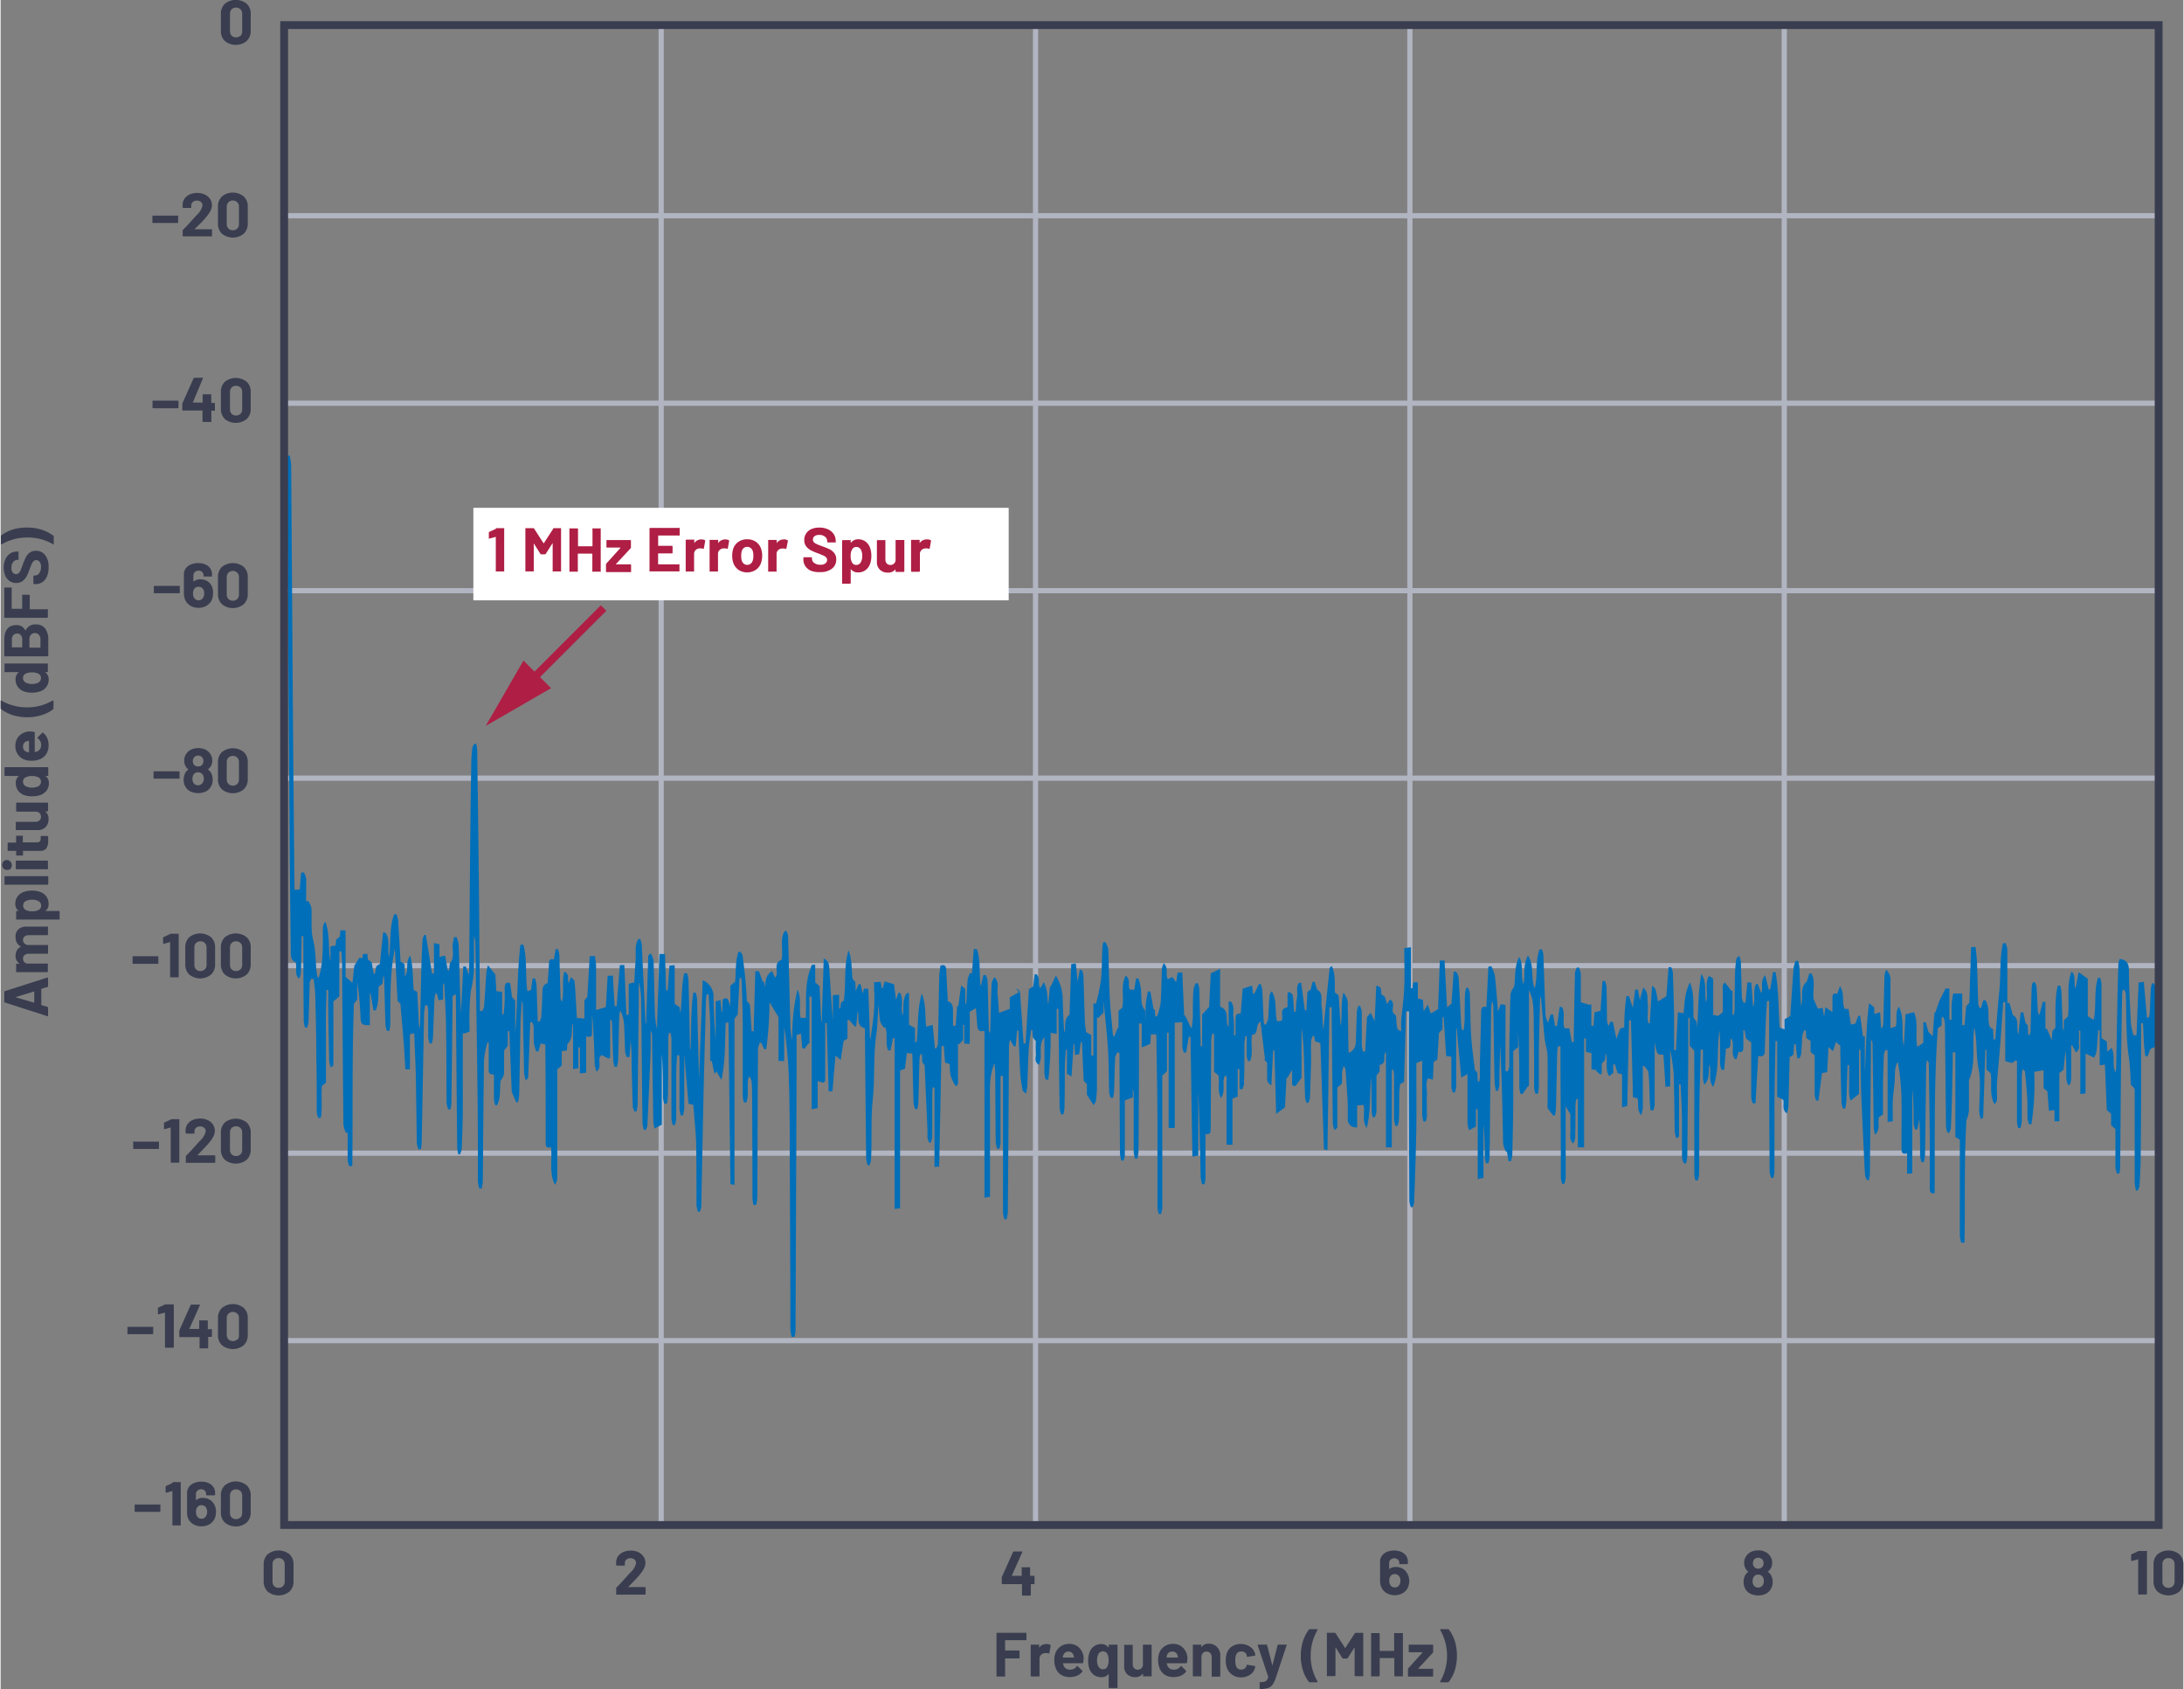 <svg id="b7a2c5f2-8cfb-4c66-b814-d04ad8a57fe6" data-name="Layer 1" xmlns="http://www.w3.org/2000/svg" width="5.82in" height="4.5in" viewBox="0 0 419.2 324.31"><rect x="0" y="0" width="419.2" height="324.31" fill="#808080" stroke="none"/><path d="M30.51,115.61a.15.15,0,0,1,0-.11v-1.16a.14.14,0,0,1,.14-.14h4.74a.15.15,0,0,1,.11,0,.18.18,0,0,1,0,.1v1.16a.14.14,0,0,1-.15.15H30.61A.18.18,0,0,1,30.51,115.61Z" transform="translate(-1.09 -1.7)" fill="#393d4f"/><path d="M41.88,115.64a3,3,0,0,1-.23,1.24,2.35,2.35,0,0,1-1,1.12,2.93,2.93,0,0,1-1.56.41,2.84,2.84,0,0,1-1.59-.43,2.42,2.42,0,0,1-1-1.18,3.14,3.14,0,0,1-.21-1.18V112a1.94,1.94,0,0,1,.34-1.14,2.2,2.2,0,0,1,1-.77,3.48,3.48,0,0,1,1.41-.27,3.33,3.33,0,0,1,1.38.27,2.18,2.18,0,0,1,.93.75,2,2,0,0,1,.33,1.13v.33a.15.15,0,0,1,0,.1.16.16,0,0,1-.11,0h-1.4a.14.14,0,0,1-.1,0,.12.12,0,0,1,0-.1v-.11a.9.9,0,0,0-.27-.66.93.93,0,0,0-.68-.26,1,1,0,0,0-.73.27.9.9,0,0,0-.28.69v1.13s0,0,0,0,0,0,.05,0a2,2,0,0,1,1.31-.42,2.53,2.53,0,0,1,1.29.33,2.24,2.24,0,0,1,.89,1A2.82,2.82,0,0,1,41.88,115.64Zm-1.69,0a1.47,1.47,0,0,0-.19-.79,1,1,0,0,0-.88-.48.92.92,0,0,0-.9.49,1.61,1.61,0,0,0-.18.8,1.53,1.53,0,0,0,.16.74,1,1,0,0,0,1.81,0A1.5,1.5,0,0,0,40.19,115.66Z" transform="translate(-1.09 -1.7)" fill="#393d4f"/><path d="M43.6,117.72a2.66,2.66,0,0,1-.77-2v-3.17a2.62,2.62,0,0,1,.77-2,3.36,3.36,0,0,1,4.18,0,2.58,2.58,0,0,1,.77,2v3.17a2.62,2.62,0,0,1-.77,2,3.32,3.32,0,0,1-4.18,0Zm2.94-1a1.18,1.18,0,0,0,.32-.88v-3.3a1.18,1.18,0,0,0-.32-.88,1.26,1.26,0,0,0-1.7,0,1.22,1.22,0,0,0-.32.88v3.3a1.22,1.22,0,0,0,.32.88,1.26,1.26,0,0,0,1.7,0Z" transform="translate(-1.09 -1.7)" fill="#393d4f"/><path d="M198.08,316.64a.12.12,0,0,1-.1,0h-3.92a.05.05,0,0,0-.06.06v1.86a.05.05,0,0,0,.06.06h2.58a.14.14,0,0,1,.14.14V320a.14.14,0,0,1-.14.14h-2.58a.05.05,0,0,0-.06.06v3.32a.13.13,0,0,1,0,.1.14.14,0,0,1-.11,0h-1.4a.14.14,0,0,1-.14-.14v-8.12a.14.14,0,0,1,.14-.14H198a.12.12,0,0,1,.1,0,.14.14,0,0,1,0,.1v1.17A.14.14,0,0,1,198.08,316.64Z" transform="translate(-1.09 -1.7)" fill="#393d4f"/><path d="M202.68,317.54a.17.17,0,0,1,.07.18l-.25,1.37c0,.1-.07.13-.17.09a1.33,1.33,0,0,0-.42-.06l-.27,0a1.22,1.22,0,0,0-.73.32,1,1,0,0,0-.3.75v3.28a.14.14,0,0,1-.14.14h-1.41a.14.14,0,0,1-.14-.14V317.6a.14.14,0,0,1,0-.1.13.13,0,0,1,.1,0h1.41a.13.13,0,0,1,.1,0,.14.14,0,0,1,0,.1v.46a.05.05,0,0,0,0,.05s0,0,0,0a1.53,1.53,0,0,1,1.32-.72A1.26,1.26,0,0,1,202.68,317.54Z" transform="translate(-1.09 -1.7)" fill="#393d4f"/><path d="M209,320.93c0,.1-.06.14-.15.14h-3.71s-.06,0,0,.06a2.85,2.85,0,0,0,.13.48,1.27,1.27,0,0,0,1.28.68,1.46,1.46,0,0,0,1.21-.63c0-.05.06-.07.1-.07a.14.14,0,0,1,.09.05l.86.85a.17.17,0,0,1,.06.11.2.2,0,0,1-.05.09,2.56,2.56,0,0,1-1,.77,3.54,3.54,0,0,1-1.36.26,3.15,3.15,0,0,1-1.75-.46,2.57,2.57,0,0,1-1-1.31,4,4,0,0,1-.26-1.57,3.51,3.51,0,0,1,.18-1.17,2.63,2.63,0,0,1,1-1.35,2.69,2.69,0,0,1,1.64-.51,2.62,2.62,0,0,1,1.92.7,3,3,0,0,1,.89,1.86A5.5,5.5,0,0,1,209,320.93Zm-3.84-1.4a2.49,2.49,0,0,0-.08.38.05.05,0,0,0,.06.06h2.08s.06,0,0-.06l-.06-.34a1.11,1.11,0,0,0-.37-.56,1.13,1.13,0,0,0-.67-.19A1,1,0,0,0,205.18,319.53Z" transform="translate(-1.09 -1.7)" fill="#393d4f"/><path d="M213.94,317.5a.12.12,0,0,1,.1,0h1.4a.12.12,0,0,1,.1,0,.16.16,0,0,1,.05.1v8.12a.14.14,0,0,1-.05.1.12.12,0,0,1-.1,0H214a.12.12,0,0,1-.1,0,.13.13,0,0,1,0-.1v-2.57a.05.05,0,0,0,0,0s0,0-.05,0a1.62,1.62,0,0,1-1.34.59,2.35,2.35,0,0,1-1.47-.44,2.59,2.59,0,0,1-.87-1.22,4.56,4.56,0,0,1-.22-1.5,4.46,4.46,0,0,1,.21-1.44,2.4,2.4,0,0,1,.87-1.29,2.28,2.28,0,0,1,1.44-.46,1.6,1.6,0,0,1,1.38.66s0,0,.05,0,0,0,0,0v-.4A.14.14,0,0,1,213.94,317.5Zm-.06,3a2.57,2.57,0,0,0-.24-1.21.93.93,0,0,0-.84-.51,1,1,0,0,0-.88.51,2.54,2.54,0,0,0-.26,1.2,2.32,2.32,0,0,0,.3,1.27,1,1,0,0,0,.85.47.88.88,0,0,0,.81-.48A2.5,2.5,0,0,0,213.88,320.54Z" transform="translate(-1.09 -1.7)" fill="#393d4f"/><path d="M220.52,317.5a.15.15,0,0,1,.11,0H222a.13.13,0,0,1,.1,0,.16.16,0,0,1,.05.1v5.89a.14.14,0,0,1-.05.1.13.13,0,0,1-.1,0h-1.4a.15.15,0,0,1-.11,0,.18.18,0,0,1,0-.1v-.41s0,0,0,0,0,0-.05,0a1.71,1.71,0,0,1-1.49.65,2.09,2.09,0,0,1-1.5-.55,2,2,0,0,1-.58-1.55v-4a.14.14,0,0,1,0-.1.12.12,0,0,1,.1,0h1.39a.13.13,0,0,1,.1,0,.16.16,0,0,1,.05.1v3.59a1.16,1.16,0,0,0,.25.78.89.89,0,0,0,.72.3,1,1,0,0,0,.67-.24,1.06,1.06,0,0,0,.32-.65V317.6A.21.21,0,0,1,220.52,317.5Z" transform="translate(-1.09 -1.7)" fill="#393d4f"/><path d="M228.93,320.93a.14.14,0,0,1-.16.14h-3.7s-.07,0,0,.06a2.14,2.14,0,0,0,.13.48,1.26,1.26,0,0,0,1.27.68,1.46,1.46,0,0,0,1.22-.63c0-.05.06-.07.1-.07a.14.14,0,0,1,.09.05l.86.85a.17.17,0,0,1,.06.11l-.05.09a2.56,2.56,0,0,1-1,.77,3.56,3.56,0,0,1-1.37.26,3.14,3.14,0,0,1-1.74-.46,2.59,2.59,0,0,1-1-1.31,4.26,4.26,0,0,1-.25-1.57,3.51,3.51,0,0,1,.18-1.17,2.58,2.58,0,0,1,1-1.35,2.67,2.67,0,0,1,1.64-.51,2.62,2.62,0,0,1,1.92.7,3,3,0,0,1,.88,1.86A4.71,4.71,0,0,1,228.93,320.93Zm-3.84-1.4a2.49,2.49,0,0,0-.08.38.05.05,0,0,0,.06.06h2.07c.05,0,.07,0,.05-.06l-.06-.34a1.06,1.06,0,0,0-.38-.56,1.09,1.09,0,0,0-.66-.19A1,1,0,0,0,225.09,319.53Z" transform="translate(-1.09 -1.7)" fill="#393d4f"/><path d="M234.74,318a2.18,2.18,0,0,1,.59,1.6v3.94a.14.14,0,0,1-.05.1.12.12,0,0,1-.1,0h-1.4a.12.12,0,0,1-.1,0,.13.13,0,0,1,0-.1V319.9a1.08,1.08,0,0,0-.28-.78.89.89,0,0,0-.71-.3.9.9,0,0,0-.71.3,1.12,1.12,0,0,0-.27.78v3.59a.18.18,0,0,1,0,.1.15.15,0,0,1-.11,0h-1.4a.14.14,0,0,1-.14-.14V317.6a.14.14,0,0,1,0-.1.13.13,0,0,1,.1,0h1.4a.15.15,0,0,1,.11,0,.21.21,0,0,1,0,.1V318s0,0,0,0,0,0,0,0a1.67,1.67,0,0,1,1.46-.69A2.1,2.1,0,0,1,234.74,318Z" transform="translate(-1.09 -1.7)" fill="#393d4f"/><path d="M237.59,323.25a2.63,2.63,0,0,1-1-1.33,4.23,4.23,0,0,1-.21-1.41,4.11,4.11,0,0,1,.21-1.39,2.46,2.46,0,0,1,1-1.29,3,3,0,0,1,1.67-.46,3.09,3.09,0,0,1,1.69.47,2.36,2.36,0,0,1,1,1.22,1.33,1.33,0,0,1,.1.43v0a.12.12,0,0,1-.12.13l-1.38.21h0a.14.14,0,0,1-.14-.12l0-.19a.91.91,0,0,0-.37-.52,1.12,1.12,0,0,0-.68-.2,1.06,1.06,0,0,0-.65.19,1,1,0,0,0-.37.53,2.9,2.9,0,0,0-.13,1,3.17,3.17,0,0,0,.12,1,1,1,0,0,0,1,.77,1.11,1.11,0,0,0,.65-.19,1,1,0,0,0,.39-.55.15.15,0,0,0,0-.07.05.05,0,0,0,0,0c0-.09.06-.13.16-.12l1.38.22a.12.12,0,0,1,.12.13,1.6,1.6,0,0,1-.07.36,2.26,2.26,0,0,1-1,1.26,3.09,3.09,0,0,1-1.67.45A2.86,2.86,0,0,1,237.59,323.25Z" transform="translate(-1.09 -1.7)" fill="#393d4f"/><path d="M242.89,326a.15.15,0,0,1,0-.1v-1.1a.18.18,0,0,1,0-.1.15.15,0,0,1,.11,0,3.94,3.94,0,0,0,.8-.09.84.84,0,0,0,.46-.28,1.3,1.3,0,0,0,.27-.59.11.11,0,0,0,0-.08l-2-6s0,0,0-.06.05-.11.13-.11h1.5a.16.16,0,0,1,.17.12l1,3.89s0,0,0,0a0,0,0,0,0,0,0l1-3.89a.16.16,0,0,1,.17-.12h1.46a.14.14,0,0,1,.11,0,.19.19,0,0,1,0,.13l-2.08,6.24a5.22,5.22,0,0,1-.61,1.31,1.78,1.78,0,0,1-.87.64,4.79,4.79,0,0,1-1.6.21H243A.06.06,0,0,1,242.89,326Z" transform="translate(-1.09 -1.7)" fill="#393d4f"/><path d="M252.34,324.64a7.3,7.3,0,0,1-1.13-2.17,8.91,8.91,0,0,1-.42-2.83,9.16,9.16,0,0,1,.43-2.85,7.3,7.3,0,0,1,1.13-2.19.25.25,0,0,1,.18-.08h1.36a.12.12,0,0,1,.11.05.13.13,0,0,1,0,.12,9.63,9.63,0,0,0-1.31,4.94,9.48,9.48,0,0,0,1.31,4.92.31.31,0,0,1,0,.08c0,.06,0,.09-.13.09h-1.37A.25.25,0,0,1,252.34,324.64Z" transform="translate(-1.09 -1.7)" fill="#393d4f"/><path d="M261.27,315.23h1.4a.15.15,0,0,1,.11,0,.18.18,0,0,1,0,.1v8.12a.18.18,0,0,1,0,.1.15.15,0,0,1-.11,0h-1.4a.14.14,0,0,1-.14-.14v-5.3s0-.05,0-.05l-.05,0-1.27,2a.18.18,0,0,1-.17.1h-.7a.18.18,0,0,1-.17-.1l-1.27-2-.05,0s0,0,0,.06v5.28a.14.14,0,0,1-.14.14h-1.4a.15.15,0,0,1-.11,0,.18.18,0,0,1,0-.1v-8.12a.18.18,0,0,1,0-.1.15.15,0,0,1,.11,0h1.4a.19.19,0,0,1,.17.1l1.8,2.79c0,.05,0,.05.07,0l1.81-2.79A.19.19,0,0,1,261.27,315.23Z" transform="translate(-1.09 -1.7)" fill="#393d4f"/><path d="M268.79,315.27a.13.13,0,0,1,.1,0h1.4a.15.15,0,0,1,.11,0,.18.18,0,0,1,0,.1v8.12a.18.18,0,0,1,0,.1.15.15,0,0,1-.11,0h-1.4a.14.14,0,0,1-.14-.14v-3.32a.05.05,0,0,0-.06-.06H266a.05.05,0,0,0-.06.06v3.32a.14.14,0,0,1-.14.14h-1.4a.15.15,0,0,1-.11,0,.18.18,0,0,1,0-.1v-8.12a.18.18,0,0,1,0-.1.15.15,0,0,1,.11,0h1.4a.14.14,0,0,1,.14.14v3.23a.05.05,0,0,0,.06.06h2.66a.05.05,0,0,0,.06-.06v-3.23A.13.13,0,0,1,268.79,315.27Z" transform="translate(-1.09 -1.7)" fill="#393d4f"/><path d="M271.42,323.59a.14.14,0,0,1-.05-.1V322.2a.29.29,0,0,1,.08-.18l2.7-3c0-.05,0-.07,0-.07h-2.53a.14.14,0,0,1-.1-.05.12.12,0,0,1,0-.1V317.6a.14.14,0,0,1,0-.1.13.13,0,0,1,.1,0h4.49a.13.13,0,0,1,.1,0,.14.14,0,0,1,0,.1v1.28a.32.32,0,0,1-.07.18l-2.78,3c0,.05,0,.07,0,.07h2.75a.18.18,0,0,1,.1,0,.15.15,0,0,1,0,.11v1.25a.14.14,0,0,1-.14.14h-4.62A.12.12,0,0,1,271.42,323.59Z" transform="translate(-1.09 -1.7)" fill="#393d4f"/><path d="M279.23,314.6a7.14,7.14,0,0,1,1.13,2.18,9.78,9.78,0,0,1,0,5.67,7.55,7.55,0,0,1-1.14,2.19.25.25,0,0,1-.18.08h-1.35c-.06,0-.1,0-.12-.05a.11.11,0,0,1,0-.12,9.93,9.93,0,0,0,0-9.86.17.17,0,0,1,0-.07c0-.07.05-.1.14-.1h1.36A.22.22,0,0,1,279.23,314.6Z" transform="translate(-1.09 -1.7)" fill="#393d4f"/><path d="M10.08,191.21l-1.18.36a.07.07,0,0,0,0,.06v3a.07.07,0,0,0,0,.06l1.18.34a.16.16,0,0,1,.12.16v1.52a.12.12,0,0,1,0,.11s-.07,0-.13,0L1.92,194.2a.14.14,0,0,1-.12-.15v-1.89a.14.14,0,0,1,.12-.15l8.11-2.6h.06c.07,0,.11,0,.11.13v1.53A.14.14,0,0,1,10.08,191.21Zm-2.53,3v-2.12s0-.06-.07,0l-3.57,1.08s0,0,0,0,0,0,0,0l3.57,1.05S7.55,194.21,7.55,194.17Z" transform="translate(-1.09 -1.7)" fill="#393d4f"/><path d="M4.5,180.15a2.23,2.23,0,0,1,1.58-.53h4a.18.18,0,0,1,.1,0,.15.15,0,0,1,0,.11v1.4a.14.14,0,0,1-.14.14H6.46a1.13,1.13,0,0,0-.78.26.81.81,0,0,0-.29.67.84.84,0,0,0,.29.68,1.05,1.05,0,0,0,.76.27h3.62a.14.14,0,0,1,.14.14v1.39a.12.12,0,0,1,0,.1.14.14,0,0,1-.1.05H6.46a1.12,1.12,0,0,0-.78.26.89.89,0,0,0-.29.68.93.93,0,0,0,.23.65.94.94,0,0,0,.63.3h3.81a.18.18,0,0,1,.1,0,.15.15,0,0,1,0,.11v1.4a.14.14,0,0,1-.14.14H4.18a.15.15,0,0,1-.11,0,.18.18,0,0,1,0-.1v-1.4a.21.21,0,0,1,0-.11.21.21,0,0,1,.11,0h.46a.06.06,0,0,0,.05,0s0,0,0-.05a1.71,1.71,0,0,1-.73-1.52,2.09,2.09,0,0,1,.25-1,1.71,1.71,0,0,1,.72-.69s0-.06,0-.09a1.67,1.67,0,0,1-.73-.71,2.13,2.13,0,0,1-.24-1A1.88,1.88,0,0,1,4.5,180.15Z" transform="translate(-1.09 -1.7)" fill="#393d4f"/><path d="M7.13,172.71a4.72,4.72,0,0,1,1.5.23,2.54,2.54,0,0,1,1.22.87,2.34,2.34,0,0,1,.45,1.47,1.62,1.62,0,0,1-.6,1.34s0,0,0,0,0,0,.05,0h2.57a.14.14,0,0,1,.1.05.12.12,0,0,1,0,.1v1.4a.12.12,0,0,1,0,.1.14.14,0,0,1-.1,0H4.18a.16.16,0,0,1-.11,0,.15.15,0,0,1,0-.1v-1.4a.15.15,0,0,1,0-.1.16.16,0,0,1,.11-.05h.39s0,0,0,0,0,0,0,0a1.65,1.65,0,0,1-.66-1.39,2.27,2.27,0,0,1,.46-1.43,2.48,2.48,0,0,1,1.29-.87A4.19,4.19,0,0,1,7.13,172.71Zm0,1.75a2.55,2.55,0,0,0-1.2.25.94.94,0,0,0-.51.89.89.89,0,0,0,.51.83,2.44,2.44,0,0,0,1.22.25,2.49,2.49,0,0,0,1.24-.26.9.9,0,0,0,.48-.82.94.94,0,0,0-.46-.84A2.38,2.38,0,0,0,7.1,174.46Z" transform="translate(-1.09 -1.7)" fill="#393d4f"/><path d="M10.16,171.58a.18.18,0,0,1-.1,0H1.94a.18.18,0,0,1-.1,0,.15.15,0,0,1,0-.11v-1.4a.14.14,0,0,1,.14-.14h8.12a.14.14,0,0,1,.14.14v1.4A.15.15,0,0,1,10.16,171.58Z" transform="translate(-1.09 -1.7)" fill="#393d4f"/><path d="M3.07,168.46a.93.93,0,0,1-.68.27.91.91,0,0,1-1-.95,1,1,0,0,1,.26-.69,1,1,0,0,1,.69-.26,1,1,0,0,1,.68,1.63Zm7.09.14a.13.13,0,0,1-.1,0H4.16A.14.14,0,0,1,4,168.5v-1.41a.14.14,0,0,1,.14-.14h5.9a.14.14,0,0,1,.14.14v1.41A.13.13,0,0,1,10.16,168.6Z" transform="translate(-1.09 -1.7)" fill="#393d4f"/><path d="M5.35,162.13a.21.21,0,0,1,0,.11v1.15a.05.05,0,0,0,.06.06H8a.94.94,0,0,0,.59-.16.66.66,0,0,0,.19-.53v-.39a.14.14,0,0,1,.15-.15h1.14a.15.15,0,0,1,.15.15q0,.49,0,.72a2.72,2.72,0,0,1-.33,1.49,1.45,1.45,0,0,1-1.25.5H5.45a.05.05,0,0,0-.06.06v.68a.15.15,0,0,1,0,.1.16.16,0,0,1-.11.05H4.18a.16.16,0,0,1-.11-.05.15.15,0,0,1,0-.1v-.68a.05.05,0,0,0-.06-.06H2.54a.13.13,0,0,1-.1,0,.15.15,0,0,1,0-.11v-1.34a.14.14,0,0,1,.14-.14H4a.05.05,0,0,0,.06-.06v-1.15a.21.21,0,0,1,0-.11.15.15,0,0,1,.11,0H5.24A.15.15,0,0,1,5.35,162.13Z" transform="translate(-1.09 -1.7)" fill="#393d4f"/><path d="M4.07,157.43a.18.18,0,0,1,0-.1v-1.41a.18.18,0,0,1,0-.1.15.15,0,0,1,.11,0h5.88a.14.14,0,0,1,.14.14v1.41a.14.14,0,0,1-.14.14H9.65s0,0,0,0,0,0,0,0a1.74,1.74,0,0,1,.64,1.49,2.09,2.09,0,0,1-.55,1.5,2,2,0,0,1-1.55.59h-4a.21.21,0,0,1-.11,0A.21.21,0,0,1,4,161v-1.39a.18.18,0,0,1,0-.1.15.15,0,0,1,.11,0H7.76a1.17,1.17,0,0,0,.78-.26.89.89,0,0,0,.3-.71,1,1,0,0,0-.24-.68,1.12,1.12,0,0,0-.64-.32H4.18A.15.15,0,0,1,4.07,157.43Z" transform="translate(-1.09 -1.7)" fill="#393d4f"/><path d="M1.84,150.66a.13.13,0,0,1,0-.1v-1.41a.14.14,0,0,1,.14-.14h8.12a.14.14,0,0,1,.14.14v1.41a.14.14,0,0,1-.14.14h-.4s0,0,0,0,0,0,0,0a1.65,1.65,0,0,1,.66,1.38,2.31,2.31,0,0,1-.47,1.45,2.61,2.61,0,0,1-1.29.87,4.54,4.54,0,0,1-1.45.2,4.78,4.78,0,0,1-1.49-.21,2.65,2.65,0,0,1-1.21-.87,2.38,2.38,0,0,1-.45-1.47,1.63,1.63,0,0,1,.6-1.35s0,0,0,0a0,0,0,0,0,0,0H1.94A.13.13,0,0,1,1.84,150.66Zm5.28.05a2.46,2.46,0,0,0-1.26.27.86.86,0,0,0-.47.8.92.92,0,0,0,.47.85,2.32,2.32,0,0,0,1.27.3,2.54,2.54,0,0,0,1.2-.25,1,1,0,0,0,.51-.89.93.93,0,0,0-.51-.84A2.57,2.57,0,0,0,7.12,150.71Z" transform="translate(-1.09 -1.7)" fill="#393d4f"/><path d="M7.5,142.23a.14.14,0,0,1,.14.16v3.7s0,.07.06,0a2.14,2.14,0,0,0,.48-.13,1.26,1.26,0,0,0,.68-1.27,1.44,1.44,0,0,0-.63-1.21.13.13,0,0,1-.07-.11.21.21,0,0,1,.05-.09l.85-.86a.17.17,0,0,1,.11-.06l.09.05a2.56,2.56,0,0,1,.77,1,3.42,3.42,0,0,1,.27,1.37,3.09,3.09,0,0,1-.47,1.74,2.59,2.59,0,0,1-1.31,1,4.06,4.06,0,0,1-1.57.25,3.51,3.51,0,0,1-1.17-.18,2.56,2.56,0,0,1-1.35-1,2.66,2.66,0,0,1-.51-1.63,2.71,2.71,0,0,1,.7-1.93,3,3,0,0,1,1.86-.88A4.71,4.71,0,0,1,7.5,142.23Zm-1.4,3.84a2.49,2.49,0,0,0,.38.08.05.05,0,0,0,.06-.06V144c0-.05,0-.06-.06-.05l-.34.06a1,1,0,0,0-.55.38,1,1,0,0,0-.2.66A1,1,0,0,0,6.1,146.07Z" transform="translate(-1.09 -1.7)" fill="#393d4f"/><path d="M11.21,137.87A7.08,7.08,0,0,1,9,139a8.84,8.84,0,0,1-2.82.42A9.08,9.08,0,0,1,3.37,139a7.3,7.3,0,0,1-2.19-1.14.23.23,0,0,1-.09-.18v-1.35a.14.14,0,0,1,0-.12.11.11,0,0,1,.12,0,9.63,9.63,0,0,0,4.94,1.31,9.48,9.48,0,0,0,4.92-1.31l.08,0c.06,0,.09.05.09.14v1.36A.22.22,0,0,1,11.21,137.87Z" transform="translate(-1.09 -1.7)" fill="#393d4f"/><path d="M1.84,130.75a.12.12,0,0,1,0-.1v-1.4a.12.12,0,0,1,0-.1.14.14,0,0,1,.1-.05h8.12a.14.14,0,0,1,.1.05.12.12,0,0,1,0,.1v1.4a.12.12,0,0,1,0,.1.13.13,0,0,1-.1,0h-.4s0,0,0,0,0,0,0,.05a1.63,1.63,0,0,1,.66,1.38,2.28,2.28,0,0,1-.47,1.44,2.48,2.48,0,0,1-1.29.87,4.52,4.52,0,0,1-1.45.21,4.5,4.5,0,0,1-1.49-.22,2.51,2.51,0,0,1-1.21-.87,2.36,2.36,0,0,1-.45-1.47,1.62,1.62,0,0,1,.6-1.34s0,0,0-.05a0,0,0,0,0,0,0H1.94A.13.13,0,0,1,1.84,130.75Zm5.28.06a2.57,2.57,0,0,0-1.26.26.88.88,0,0,0-.47.81.93.93,0,0,0,.47.85,2.32,2.32,0,0,0,1.27.3,2.54,2.54,0,0,0,1.2-.26,1,1,0,0,0,.51-.88.93.93,0,0,0-.51-.84A2.57,2.57,0,0,0,7.12,130.81Z" transform="translate(-1.09 -1.7)" fill="#393d4f"/><path d="M5.89,122.74a2,2,0,0,1,2-1.14,2.08,2.08,0,0,1,1.76.8,3.39,3.39,0,0,1,.59,2.07v3.11a.14.14,0,0,1-.14.14H1.94a.14.14,0,0,1-.14-.14v-3c0-1.9.77-2.85,2.3-2.85a1.78,1.78,0,0,1,1.72,1C5.84,122.79,5.87,122.79,5.89,122.74ZM3.31,126H5.18a.05.05,0,0,0,.06-.06v-1.4a1.3,1.3,0,0,0-.26-.88.9.9,0,0,0-.72-.31.92.92,0,0,0-.74.31,1.3,1.3,0,0,0-.27.88V126A.05.05,0,0,0,3.31,126Zm5.14-2.42a1,1,0,0,0-.77-.32,1,1,0,0,0-.77.32,1.25,1.25,0,0,0-.29.87V126a.05.05,0,0,0,.06.06h2a.05.05,0,0,0,.06-.06v-1.5A1.22,1.22,0,0,0,8.45,123.61Z" transform="translate(-1.09 -1.7)" fill="#393d4f"/><path d="M3.21,114.51a.12.12,0,0,1,0,.1v3.92a.05.05,0,0,0,.06.06H5.17a.05.05,0,0,0,.06-.06V116a.18.18,0,0,1,0-.1.15.15,0,0,1,.11,0H6.54a.14.14,0,0,1,.14.14v2.58a.05.05,0,0,0,.06.06h3.32a.13.13,0,0,1,.1,0,.15.15,0,0,1,0,.11v1.4a.14.14,0,0,1-.14.14H1.94a.14.14,0,0,1-.14-.14v-5.53a.12.12,0,0,1,0-.1.14.14,0,0,1,.1-.05H3.11A.14.14,0,0,1,3.21,114.51Z" transform="translate(-1.09 -1.7)" fill="#393d4f"/><path d="M10,112.36a2.46,2.46,0,0,1-.88,1.11,2.28,2.28,0,0,1-1.32.39H7.52a.14.14,0,0,1-.14-.14v-1.37a.14.14,0,0,1,.14-.14H7.7a1,1,0,0,0,.81-.45,1.94,1.94,0,0,0,.33-1.2,1.44,1.44,0,0,0-.27-1,.86.86,0,0,0-.66-.31.68.68,0,0,0-.49.2,1.63,1.63,0,0,0-.35.52c-.1.22-.23.57-.41,1a10.23,10.23,0,0,1-.56,1.36,2.84,2.84,0,0,1-.79.93,1.92,1.92,0,0,1-1.23.38,2.15,2.15,0,0,1-1.26-.37,2.36,2.36,0,0,1-.83-1,4.16,4.16,0,0,1,0-3.15,2.65,2.65,0,0,1,.9-1.12,2.38,2.38,0,0,1,1.35-.4h.18a.21.21,0,0,1,.11,0,.18.18,0,0,1,0,.1v1.38a.21.21,0,0,1,0,.11.15.15,0,0,1-.11,0H4.37a1.11,1.11,0,0,0-.86.41,1.69,1.69,0,0,0-.35,1.14,1.44,1.44,0,0,0,.24.88.79.79,0,0,0,.66.32.74.74,0,0,0,.5-.19,1.6,1.6,0,0,0,.37-.55c.1-.25.25-.62.43-1.14s.4-1,.56-1.33a2.56,2.56,0,0,1,.71-.88,1.89,1.89,0,0,1,1.23-.39,2.15,2.15,0,0,1,1.78.83,3.49,3.49,0,0,1,.66,2.24A4.34,4.34,0,0,1,10,112.36Z" transform="translate(-1.09 -1.7)" fill="#393d4f"/><path d="M1.18,104.53a7.18,7.18,0,0,1,2.17-1.13A8.91,8.91,0,0,1,6.18,103a8.69,8.69,0,0,1,2.84.43,7.3,7.3,0,0,1,2.19,1.13.25.25,0,0,1,.08.18v1.36s0,.09,0,.11a.11.11,0,0,1-.12,0,9.52,9.52,0,0,0-4.94-1.3,9.58,9.58,0,0,0-4.92,1.3l-.07,0c-.07,0-.1,0-.1-.13v-1.37A.23.23,0,0,1,1.18,104.53Z" transform="translate(-1.09 -1.7)" fill="#393d4f"/><path d="M44.16,9.59a2.66,2.66,0,0,1-.77-2V4.42a2.59,2.59,0,0,1,.77-2,3.32,3.32,0,0,1,4.18,0,2.56,2.56,0,0,1,.78,2V7.58a2.63,2.63,0,0,1-.78,2,3.32,3.32,0,0,1-4.18,0Zm3-1a1.22,1.22,0,0,0,.32-.88V4.37a1.22,1.22,0,0,0-.32-.88,1.27,1.27,0,0,0-1.71,0,1.21,1.21,0,0,0-.31.88v3.3a1.21,1.21,0,0,0,.31.88,1.27,1.27,0,0,0,1.71,0Z" transform="translate(-1.09 -1.7)" fill="#393d4f"/><path d="M30.26,80a.12.12,0,0,1,0-.1V78.78a.12.12,0,0,1,0-.1.14.14,0,0,1,.1-.05H35.1a.18.18,0,0,1,.15.15v1.16a.18.18,0,0,1-.15.15H30.36A.14.14,0,0,1,30.26,80Z" transform="translate(-1.09 -1.7)" fill="#393d4f"/><path d="M42.24,79.14a.21.21,0,0,1,0,.11v1.21a.18.18,0,0,1,0,.1.15.15,0,0,1-.11,0h-.51a.05.05,0,0,0-.06.06v2a.18.18,0,0,1,0,.1.15.15,0,0,1-.11,0H40a.14.14,0,0,1-.14-.14v-2a.05.05,0,0,0-.06-.06H36.12a.14.14,0,0,1-.14-.14v-1a.67.67,0,0,1,0-.18l2.16-4.85a.18.18,0,0,1,.17-.11h1.5a.17.17,0,0,1,.12,0s0,.07,0,.13L38,79a0,0,0,0,0,0,0s0,0,0,0h1.83a.05.05,0,0,0,.06-.06V77.55a.14.14,0,0,1,.14-.14h1.4a.15.15,0,0,1,.11,0,.18.18,0,0,1,0,.1V79a.05.05,0,0,0,.06.06h.51A.21.21,0,0,1,42.24,79.14Z" transform="translate(-1.09 -1.7)" fill="#393d4f"/><path d="M44.16,82.16a2.69,2.69,0,0,1-.77-2V77a2.62,2.62,0,0,1,.77-2,3.36,3.36,0,0,1,4.18,0,2.59,2.59,0,0,1,.78,2v3.17a2.66,2.66,0,0,1-.78,2,3.36,3.36,0,0,1-4.18,0Zm3-1a1.22,1.22,0,0,0,.32-.88v-3.3a1.22,1.22,0,0,0-.32-.88,1.27,1.27,0,0,0-1.71,0,1.21,1.21,0,0,0-.31.88v3.3a1.21,1.21,0,0,0,.31.88,1.27,1.27,0,0,0,1.71,0Z" transform="translate(-1.09 -1.7)" fill="#393d4f"/><path d="M30.46,151.17a.21.21,0,0,1,0-.11V149.9a.18.18,0,0,1,0-.1.15.15,0,0,1,.11,0h4.74a.14.14,0,0,1,.14.14v1.16a.15.15,0,0,1,0,.11.18.18,0,0,1-.1,0H30.57A.21.21,0,0,1,30.46,151.17Z" transform="translate(-1.09 -1.7)" fill="#393d4f"/><path d="M41.82,151.42a2.42,2.42,0,0,1-.3,1.24,2.28,2.28,0,0,1-1,1,3.52,3.52,0,0,1-3,0,2.25,2.25,0,0,1-1-1,2.82,2.82,0,0,1,0-2.47,1.66,1.66,0,0,1,.6-.69s0-.05,0-.08a1.89,1.89,0,0,1-.5-.58,2.16,2.16,0,0,1-.27-1.08,2.2,2.2,0,0,1,.48-1.44,2.25,2.25,0,0,1,.93-.72,3.33,3.33,0,0,1,2.58,0,2.55,2.55,0,0,1,.92.72,2.31,2.31,0,0,1,.48,1.44,2,2,0,0,1-.32,1.12,2.06,2.06,0,0,1-.49.53s0,.06,0,.08a1.75,1.75,0,0,1,.63.71A2.77,2.77,0,0,1,41.82,151.42Zm-1.7-.15a1.54,1.54,0,0,0-.17-.75A1,1,0,0,0,39,150a.92.92,0,0,0-.89.49,1.5,1.5,0,0,0-.18.78,1.46,1.46,0,0,0,.2.78,1.07,1.07,0,0,0,1.73,0A1.46,1.46,0,0,0,40.12,151.27ZM38,147.81a1.33,1.33,0,0,0,.15.63,1,1,0,0,0,.86.43,1,1,0,0,0,.87-.43,1.19,1.19,0,0,0,.16-.64,1.08,1.08,0,0,0-.12-.5.88.88,0,0,0-.36-.38,1.15,1.15,0,0,0-.57-.14,1,1,0,0,0-.52.14.89.89,0,0,0-.35.39A1.11,1.11,0,0,0,38,147.81Z" transform="translate(-1.09 -1.7)" fill="#393d4f"/><path d="M43.6,153.28a2.66,2.66,0,0,1-.77-2V148.1a2.62,2.62,0,0,1,.77-2,3.36,3.36,0,0,1,4.18,0,2.58,2.58,0,0,1,.77,2v3.17a2.62,2.62,0,0,1-.77,2,3.32,3.32,0,0,1-4.18,0Zm2.94-1.05a1.18,1.18,0,0,0,.32-.88v-3.3a1.18,1.18,0,0,0-.32-.88,1.26,1.26,0,0,0-1.7,0,1.22,1.22,0,0,0-.32.88v3.3a1.22,1.22,0,0,0,.32.88,1.26,1.26,0,0,0,1.7,0Z" transform="translate(-1.09 -1.7)" fill="#393d4f"/><path d="M30.24,44.48a.14.14,0,0,1,0-.1V43.22a.16.16,0,0,1,0-.11.15.15,0,0,1,.1,0h4.74a.18.18,0,0,1,.1,0,.15.15,0,0,1,0,.11v1.16a.14.14,0,0,1-.14.14H30.34A.12.12,0,0,1,30.24,44.48Z" transform="translate(-1.09 -1.7)" fill="#393d4f"/><path d="M38.34,45.72a.05.05,0,0,0,0,0h3.25a.12.12,0,0,1,.1,0,.14.14,0,0,1,0,.1v1.17a.14.14,0,0,1,0,.1.12.12,0,0,1-.1,0h-5.4a.14.14,0,0,1-.14-.14V46a.24.24,0,0,1,.07-.18c.39-.38.79-.8,1.2-1.25s.66-.74.77-.85c.22-.26.45-.51.68-.75a3.46,3.46,0,0,0,1.09-1.8.89.89,0,0,0-.3-.69,1.26,1.26,0,0,0-1.56,0,.9.9,0,0,0-.3.71v.3a.14.14,0,0,1-.14.14H36.19a.14.14,0,0,1-.14-.14v-.56a2,2,0,0,1,.41-1.15,2.36,2.36,0,0,1,1-.76,3.4,3.4,0,0,1,1.38-.27,3.31,3.31,0,0,1,1.49.32,2.39,2.39,0,0,1,1,.86,2.18,2.18,0,0,1,.34,1.2,2.33,2.33,0,0,1-.25,1,5.77,5.77,0,0,1-.76,1.14c-.25.31-.51.62-.8.93L38.53,45.5l-.18.18S38.33,45.71,38.34,45.72Z" transform="translate(-1.09 -1.7)" fill="#393d4f"/><path d="M43.6,46.59a2.66,2.66,0,0,1-.77-2V41.42a2.59,2.59,0,0,1,.77-2,3.32,3.32,0,0,1,4.18,0,2.56,2.56,0,0,1,.77,2v3.16a2.62,2.62,0,0,1-.77,2,3.32,3.32,0,0,1-4.18,0Zm2.94-1a1.18,1.18,0,0,0,.32-.88v-3.3a1.18,1.18,0,0,0-.32-.88,1.26,1.26,0,0,0-1.7,0,1.22,1.22,0,0,0-.32.88v3.3a1.22,1.22,0,0,0,.32.88,1.26,1.26,0,0,0,1.7,0Z" transform="translate(-1.09 -1.7)" fill="#393d4f"/><path d="M26.43,186.72a.12.12,0,0,1,0-.1v-1.16a.12.12,0,0,1,0-.1.14.14,0,0,1,.1-.05h4.74a.16.16,0,0,1,.11.05.15.15,0,0,1,0,.1v1.16a.15.15,0,0,1,0,.1.16.16,0,0,1-.11.05H26.53A.14.14,0,0,1,26.43,186.72Z" transform="translate(-1.09 -1.7)" fill="#393d4f"/><path d="M33.73,181h1.46a.18.18,0,0,1,.1,0,.15.15,0,0,1,0,.11v8.11a.14.14,0,0,1-.14.14H33.78a.14.14,0,0,1-.14-.14v-6.58a.09.09,0,0,0,0-.05s0,0,0,0l-1.19.33h-.05c-.07,0-.11-.05-.11-.13l0-1a.15.15,0,0,1,.1-.16l1.26-.59A.3.3,0,0,1,33.73,181Z" transform="translate(-1.09 -1.7)" fill="#393d4f"/><path d="M37.32,188.83a2.65,2.65,0,0,1-.77-2v-3.17a2.62,2.62,0,0,1,.77-2,3.36,3.36,0,0,1,4.18,0,2.59,2.59,0,0,1,.78,2v3.17a2.62,2.62,0,0,1-.78,2,3.32,3.32,0,0,1-4.18,0Zm3-1a1.22,1.22,0,0,0,.32-.88v-3.3a1.22,1.22,0,0,0-.32-.88,1.27,1.27,0,0,0-1.71,0,1.21,1.21,0,0,0-.31.88v3.3a1.21,1.21,0,0,0,.31.88,1.27,1.27,0,0,0,1.71,0Z" transform="translate(-1.09 -1.7)" fill="#393d4f"/><path d="M44.16,188.83a2.65,2.65,0,0,1-.77-2v-3.17a2.62,2.62,0,0,1,.77-2,3.36,3.36,0,0,1,4.18,0,2.59,2.59,0,0,1,.78,2v3.17a2.62,2.62,0,0,1-.78,2,3.32,3.32,0,0,1-4.18,0Zm3-1a1.22,1.22,0,0,0,.32-.88v-3.3a1.22,1.22,0,0,0-.32-.88,1.27,1.27,0,0,0-1.71,0,1.21,1.21,0,0,0-.31.88v3.3a1.21,1.21,0,0,0,.31.88,1.27,1.27,0,0,0,1.71,0Z" transform="translate(-1.09 -1.7)" fill="#393d4f"/><path d="M26.55,222.28a.12.12,0,0,1,0-.1V221a.12.12,0,0,1,0-.1.14.14,0,0,1,.1,0h4.74a.16.16,0,0,1,.11,0,.15.15,0,0,1,0,.1v1.16a.15.15,0,0,1,0,.1.16.16,0,0,1-.11.05H26.65A.14.14,0,0,1,26.55,222.28Z" transform="translate(-1.09 -1.7)" fill="#393d4f"/><path d="M33.85,216.6h1.46a.18.18,0,0,1,.1,0,.15.15,0,0,1,0,.11v8.11a.14.14,0,0,1-.14.14H33.9a.14.14,0,0,1-.14-.14v-6.58a.09.09,0,0,0,0-.05s0,0,0,0l-1.19.33h0c-.07,0-.11-.05-.11-.13l0-1a.15.15,0,0,1,.1-.16l1.26-.59A.3.3,0,0,1,33.85,216.6Z" transform="translate(-1.09 -1.7)" fill="#393d4f"/><path d="M38.91,223.53l0,0h3.26a.14.14,0,0,1,.14.14v1.17a.14.14,0,0,1-.14.14h-5.4a.15.15,0,0,1-.11,0,.18.18,0,0,1,0-.1v-1.11a.29.29,0,0,1,.07-.18c.4-.38.8-.8,1.2-1.25l.77-.85c.23-.26.45-.51.69-.75a3.54,3.54,0,0,0,1.09-1.8.89.89,0,0,0-.3-.69,1.26,1.26,0,0,0-1.56,0,.91.91,0,0,0-.3.71v.3a.15.15,0,0,1,0,.1.16.16,0,0,1-.11,0H36.76a.18.18,0,0,1-.15-.15v-.56a2.11,2.11,0,0,1,.41-1.15,2.44,2.44,0,0,1,1-.76,3.45,3.45,0,0,1,1.39-.26,3.26,3.26,0,0,1,1.48.31,2.47,2.47,0,0,1,1,.86,2.18,2.18,0,0,1,.34,1.2,2.33,2.33,0,0,1-.25,1,5.55,5.55,0,0,1-.75,1.14c-.25.32-.52.62-.81.93L39.1,223.3l-.18.18S38.9,223.51,38.91,223.53Z" transform="translate(-1.09 -1.7)" fill="#393d4f"/><path d="M44.16,224.4a2.69,2.69,0,0,1-.77-2v-3.17a2.62,2.62,0,0,1,.77-2,3.36,3.36,0,0,1,4.18,0,2.59,2.59,0,0,1,.78,2v3.17a2.66,2.66,0,0,1-.78,2,3.36,3.36,0,0,1-4.18,0Zm3-1.05a1.22,1.22,0,0,0,.32-.88v-3.3a1.22,1.22,0,0,0-.32-.88,1.27,1.27,0,0,0-1.71,0,1.21,1.21,0,0,0-.31.88v3.3a1.21,1.21,0,0,0,.31.88,1.27,1.27,0,0,0,1.71,0Z" transform="translate(-1.09 -1.7)" fill="#393d4f"/><path d="M25.45,257.84a.13.13,0,0,1,0-.1v-1.16a.15.15,0,0,1,0-.11.18.18,0,0,1,.1,0h4.74a.18.18,0,0,1,.1,0,.15.15,0,0,1,0,.11v1.16a.14.14,0,0,1-.14.14H25.55A.13.13,0,0,1,25.45,257.84Z" transform="translate(-1.09 -1.7)" fill="#393d4f"/><path d="M32.75,252.16H34.2a.12.12,0,0,1,.1,0,.14.14,0,0,1,.05.1v8.12a.14.14,0,0,1-.05.1.12.12,0,0,1-.1,0H32.8a.12.12,0,0,1-.1,0,.14.14,0,0,1-.05-.1v-6.58a.06.06,0,0,0,0-.05s0,0-.05,0l-1.19.32,0,0c-.08,0-.11-.05-.11-.14l0-1a.18.18,0,0,1,.11-.17l1.26-.58A.3.3,0,0,1,32.75,252.16Z" transform="translate(-1.09 -1.7)" fill="#393d4f"/><path d="M41.67,256.94a.13.13,0,0,1,0,.1v1.22a.14.14,0,0,1-.14.14h-.52a.05.05,0,0,0-.06.06v2a.14.14,0,0,1-.14.14h-1.4a.15.15,0,0,1-.11,0,.18.18,0,0,1,0-.1v-2a.05.05,0,0,0-.06-.06H35.56a.12.12,0,0,1-.1,0,.14.14,0,0,1-.05-.1v-1a.74.74,0,0,1,0-.18l2.16-4.85a.18.18,0,0,1,.17-.11h1.5a.12.12,0,0,1,.11,0,.14.14,0,0,1,0,.13l-2,4.5a0,0,0,0,0,0,.05l0,0h1.82a.05.05,0,0,0,.06-.06v-1.49a.18.18,0,0,1,0-.1.15.15,0,0,1,.11,0h1.4a.14.14,0,0,1,.14.14v1.49a.05.05,0,0,0,.06.06h.52A.18.18,0,0,1,41.67,256.94Z" transform="translate(-1.09 -1.7)" fill="#393d4f"/><path d="M43.6,260a2.66,2.66,0,0,1-.77-2v-3.16a2.59,2.59,0,0,1,.77-2,3.32,3.32,0,0,1,4.18,0,2.56,2.56,0,0,1,.77,2v3.16a2.62,2.62,0,0,1-.77,2,3.32,3.32,0,0,1-4.18,0Zm2.94-1a1.18,1.18,0,0,0,.32-.88v-3.3a1.18,1.18,0,0,0-.32-.88,1.26,1.26,0,0,0-1.7,0,1.22,1.22,0,0,0-.32.88V258a1.22,1.22,0,0,0,.32.88,1.26,1.26,0,0,0,1.7,0Z" transform="translate(-1.09 -1.7)" fill="#393d4f"/><path d="M26.83,292a.13.13,0,0,1,0-.1V290.7a.15.15,0,0,1,0-.11.18.18,0,0,1,.1,0h4.74a.18.18,0,0,1,.1,0,.15.15,0,0,1,0,.11v1.16a.14.14,0,0,1-.14.14H26.93A.13.13,0,0,1,26.83,292Z" transform="translate(-1.09 -1.7)" fill="#393d4f"/><path d="M34.13,286.28h1.45a.12.12,0,0,1,.1,0,.14.14,0,0,1,0,.1v8.12a.14.14,0,0,1,0,.1.12.12,0,0,1-.1,0h-1.4a.12.12,0,0,1-.1,0,.14.14,0,0,1,0-.1V288a.06.06,0,0,0,0,0s0,0,0,0l-1.19.32,0,0c-.08,0-.11-.05-.11-.14l0-1a.18.18,0,0,1,.11-.17l1.26-.58A.3.3,0,0,1,34.13,286.28Z" transform="translate(-1.09 -1.7)" fill="#393d4f"/><path d="M42.45,292a3.28,3.28,0,0,1-.23,1.25,2.51,2.51,0,0,1-1,1.12,2.92,2.92,0,0,1-1.56.4,3,3,0,0,1-1.6-.42,2.44,2.44,0,0,1-1-1.18A3,3,0,0,1,36.9,292v-3.61a2,2,0,0,1,.34-1.15,2.24,2.24,0,0,1,1-.77,3.43,3.43,0,0,1,1.4-.27,3.33,3.33,0,0,1,1.38.27,2.2,2.2,0,0,1,.93.76,1.94,1.94,0,0,1,.33,1.12v.34a.14.14,0,0,1-.14.14H40.69a.14.14,0,0,1-.14-.14v-.11a.89.89,0,0,0-.95-.92,1,1,0,0,0-.72.27.91.91,0,0,0-.29.69v1.12a0,0,0,0,0,0,0l.05,0a1.92,1.92,0,0,1,1.3-.42,2.53,2.53,0,0,1,1.29.33,2.36,2.36,0,0,1,.9.95A2.94,2.94,0,0,1,42.45,292Zm-1.7,0a1.51,1.51,0,0,0-.19-.8,1,1,0,0,0-.87-.48.91.91,0,0,0-.9.5,1.55,1.55,0,0,0-.18.8,1.61,1.61,0,0,0,.15.73,1,1,0,0,0,1.81,0A1.49,1.49,0,0,0,40.75,292Z" transform="translate(-1.09 -1.7)" fill="#393d4f"/><path d="M44.16,294.07a2.66,2.66,0,0,1-.77-2V288.9a2.59,2.59,0,0,1,.77-2,3.32,3.32,0,0,1,4.18,0,2.56,2.56,0,0,1,.78,2v3.16a2.63,2.63,0,0,1-.78,2,3.32,3.32,0,0,1-4.18,0Zm3-1a1.22,1.22,0,0,0,.32-.88v-3.3a1.22,1.22,0,0,0-.32-.88,1.27,1.27,0,0,0-1.71,0,1.21,1.21,0,0,0-.31.88v3.3a1.21,1.21,0,0,0,.31.88,1.27,1.27,0,0,0,1.71,0Z" transform="translate(-1.09 -1.7)" fill="#393d4f"/><path d="M52.38,307.31a2.69,2.69,0,0,1-.77-2v-3.17a2.62,2.62,0,0,1,.77-2,3.36,3.36,0,0,1,4.18,0,2.59,2.59,0,0,1,.78,2v3.17a2.66,2.66,0,0,1-.78,2,3.36,3.36,0,0,1-4.18,0Zm2.95-1.05a1.22,1.22,0,0,0,.32-.88v-3.3a1.22,1.22,0,0,0-.32-.88,1.27,1.27,0,0,0-1.71,0,1.21,1.21,0,0,0-.31.88v3.3a1.21,1.21,0,0,0,.31.88,1.27,1.27,0,0,0,1.71,0Z" transform="translate(-1.09 -1.7)" fill="#393d4f"/><path d="M121.56,306.44l0,0h3.26a.14.14,0,0,1,.14.14v1.17a.14.14,0,0,1-.14.14h-5.4a.15.15,0,0,1-.11,0,.18.18,0,0,1,0-.1v-1.11a.29.29,0,0,1,.07-.18c.4-.38.8-.8,1.2-1.25l.77-.85c.23-.26.45-.51.69-.75a3.54,3.54,0,0,0,1.09-1.8.89.89,0,0,0-.3-.69,1.26,1.26,0,0,0-1.56,0,.91.91,0,0,0-.3.71v.3a.15.15,0,0,1,0,.1.16.16,0,0,1-.11.05h-1.41a.18.18,0,0,1-.15-.15v-.56a2.11,2.11,0,0,1,.41-1.15,2.44,2.44,0,0,1,1-.76,3.45,3.45,0,0,1,1.39-.26,3.26,3.26,0,0,1,1.48.31,2.47,2.47,0,0,1,1,.86,2.18,2.18,0,0,1,.34,1.2,2.33,2.33,0,0,1-.25,1,5.55,5.55,0,0,1-.75,1.14c-.25.32-.52.62-.81.93l-1.28,1.32-.18.18S121.55,306.42,121.56,306.44Z" transform="translate(-1.09 -1.7)" fill="#393d4f"/><path d="M199.65,304.42a.15.15,0,0,1,0,.11v1.21a.14.14,0,0,1-.14.14H199a.05.05,0,0,0-.06.06v2a.14.14,0,0,1-.14.14h-1.41a.14.14,0,0,1-.14-.14v-2a.05.05,0,0,0-.06-.06h-3.69a.14.14,0,0,1-.14-.14v-1a.45.45,0,0,1,0-.18l2.16-4.85a.16.16,0,0,1,.16-.11h1.5a.17.17,0,0,1,.12,0s0,.07,0,.13l-2,4.5a0,0,0,0,0,0,.05s0,0,0,0h1.83a.05.05,0,0,0,.06-.06v-1.49a.13.13,0,0,1,0-.1.18.18,0,0,1,.1,0h1.41a.18.18,0,0,1,.1,0,.13.13,0,0,1,0,.1v1.49a.05.05,0,0,0,.06.06h.52A.18.18,0,0,1,199.65,304.42Z" transform="translate(-1.09 -1.7)" fill="#393d4f"/><path d="M271.62,305.22a3.28,3.28,0,0,1-.23,1.25,2.46,2.46,0,0,1-1,1.12,2.93,2.93,0,0,1-1.56.41,3,3,0,0,1-1.6-.43,2.4,2.4,0,0,1-1-1.18,3.18,3.18,0,0,1-.22-1.18V301.6a2,2,0,0,1,.35-1.15,2.19,2.19,0,0,1,.95-.76,3.46,3.46,0,0,1,1.4-.27,3.33,3.33,0,0,1,1.38.27,2.12,2.12,0,0,1,.93.75,1.89,1.89,0,0,1,.33,1.12v.34a.14.14,0,0,1-.14.14h-1.4a.12.12,0,0,1-.1,0,.14.14,0,0,1,0-.1v-.11a.93.93,0,0,0-.26-.66,1,1,0,0,0-.69-.26,1,1,0,0,0-.72.27.9.9,0,0,0-.28.69V303s0,0,0,0a.06.06,0,0,0,0,0,1.94,1.94,0,0,1,1.31-.42,2.53,2.53,0,0,1,1.29.33,2.34,2.34,0,0,1,.89.95A2.94,2.94,0,0,1,271.62,305.22Zm-1.69,0a1.44,1.44,0,0,0-.2-.79,1,1,0,0,0-.87-.48.92.92,0,0,0-.9.49,1.58,1.58,0,0,0-.18.8,1.49,1.49,0,0,0,.16.73.91.91,0,0,0,.91.53.94.94,0,0,0,.9-.53A1.46,1.46,0,0,0,269.93,305.25Z" transform="translate(-1.09 -1.7)" fill="#393d4f"/><path d="M341.42,305.45a2.45,2.45,0,0,1-.3,1.24,2.26,2.26,0,0,1-.95,1,3.09,3.09,0,0,1-1.53.36,3.43,3.43,0,0,1-1.52-.34,2.28,2.28,0,0,1-1-1,2.6,2.6,0,0,1-.29-1.24,2.91,2.91,0,0,1,.27-1.24,1.78,1.78,0,0,1,.6-.68s0,0,0-.08a2,2,0,0,1-.49-.58,2.16,2.16,0,0,1-.27-1.08,2.2,2.2,0,0,1,.48-1.44,2.35,2.35,0,0,1,.93-.73,3.13,3.13,0,0,1,1.29-.25,2.94,2.94,0,0,1,1.29.26,2.43,2.43,0,0,1,.91.72,2.31,2.31,0,0,1,.48,1.44,2,2,0,0,1-.8,1.64s0,.06,0,.09a1.72,1.72,0,0,1,.62.71A2.62,2.62,0,0,1,341.42,305.45Zm-1.7-.15a1.54,1.54,0,0,0-.17-.75,1,1,0,0,0-.93-.5.91.91,0,0,0-.88.49,1.5,1.5,0,0,0-.18.78,1.37,1.37,0,0,0,.2.78,1.07,1.07,0,0,0,1.73,0A1.46,1.46,0,0,0,339.72,305.3Zm-2.1-3.46a1.26,1.26,0,0,0,.15.62,1,1,0,0,0,.85.44,1,1,0,0,0,.88-.44,1.23,1.23,0,0,0,.16-.63,1.13,1.13,0,0,0-.12-.51.86.86,0,0,0-.36-.37,1,1,0,0,0-.57-.14,1,1,0,0,0-.52.14.83.83,0,0,0-.35.39A1.08,1.08,0,0,0,337.62,301.84Z" transform="translate(-1.09 -1.7)" fill="#393d4f"/><path d="M411.74,299.51h1.46a.18.18,0,0,1,.1,0,.15.15,0,0,1,0,.11v8.11a.14.14,0,0,1-.14.14h-1.41a.14.14,0,0,1-.14-.14v-6.58a.09.09,0,0,0,0-.05s0,0,0,0l-1.19.33h-.05c-.07,0-.11-.05-.11-.13l0-1a.15.15,0,0,1,.1-.16l1.26-.59A.3.3,0,0,1,411.74,299.51Z" transform="translate(-1.09 -1.7)" fill="#393d4f"/><path d="M415.33,307.31a2.69,2.69,0,0,1-.77-2v-3.17a2.62,2.62,0,0,1,.77-2,3.36,3.36,0,0,1,4.18,0,2.59,2.59,0,0,1,.78,2v3.17a2.66,2.66,0,0,1-.78,2,3.36,3.36,0,0,1-4.18,0Zm2.95-1.05a1.22,1.22,0,0,0,.32-.88v-3.3a1.22,1.22,0,0,0-.32-.88,1.27,1.27,0,0,0-1.71,0,1.21,1.21,0,0,0-.31.88v3.3a1.21,1.21,0,0,0,.31.88,1.27,1.27,0,0,0,1.71,0Z" transform="translate(-1.09 -1.7)" fill="#393d4f"/><line x1="54.97" y1="221.42" x2="414.97" y2="221.42" fill="none" stroke="#b1b4c1"/><line x1="54.97" y1="149.42" x2="414.97" y2="149.42" fill="none" stroke="#b1b4c1"/><line x1="54.97" y1="185.42" x2="414.97" y2="185.42" fill="none" stroke="#b1b4c1"/><line x1="54.97" y1="257.42" x2="414.97" y2="257.42" fill="none" stroke="#b1b4c1"/><line x1="54.97" y1="113.42" x2="414.97" y2="113.42" fill="none" stroke="#b1b4c1"/><line x1="54.97" y1="77.42" x2="414.97" y2="77.42" fill="none" stroke="#b1b4c1"/><line x1="54.97" y1="41.42" x2="414.97" y2="41.42" fill="none" stroke="#b1b4c1"/><line x1="342.55" y1="5.42" x2="342.55" y2="293.42" fill="none" stroke="#b1b4c1"/><line x1="198.76" y1="5.42" x2="198.76" y2="293.42" fill="none" stroke="#b1b4c1"/><line x1="270.65" y1="5.42" x2="270.65" y2="293.43" fill="none" stroke="#b1b4c1"/><line x1="126.86" y1="5.42" x2="126.86" y2="293.42" fill="none" stroke="#b1b4c1"/><rect x="90.79" y="97.51" width="102.81" height="17.76" fill="#fff"/><path d="M96.24,103.12h1.45a.15.15,0,0,1,.11,0,.18.18,0,0,1,0,.1v8.11a.15.15,0,0,1,0,.1.16.16,0,0,1-.11,0h-1.4a.14.14,0,0,1-.1,0,.12.12,0,0,1,0-.1V104.8a.05.05,0,0,0,0,0s0,0-.05,0l-1.18.32h0c-.07,0-.11,0-.11-.13l0-1a.18.18,0,0,1,.11-.17l1.26-.59A.42.42,0,0,1,96.24,103.12Z" transform="translate(-1.09 -1.7)" fill="#af1e44"/><path d="M107.21,103.12h1.4a.15.15,0,0,1,.11,0,.18.18,0,0,1,0,.1v8.11a.15.15,0,0,1,0,.1.16.16,0,0,1-.11,0h-1.4a.14.14,0,0,1-.1,0,.12.12,0,0,1,0-.1v-5.29s0,0,0,0,0,0-.05,0l-1.27,2a.19.19,0,0,1-.17.1h-.7a.19.19,0,0,1-.17-.1l-1.27-2s0,0,0,0,0,0,0,0v5.28a.12.12,0,0,1,0,.1.14.14,0,0,1-.1,0h-1.4a.16.16,0,0,1-.11,0,.15.15,0,0,1,0-.1v-8.11a.18.18,0,0,1,0-.1.15.15,0,0,1,.11,0h1.4a.2.2,0,0,1,.17.09l1.8,2.8s0,0,.07,0l1.81-2.8A.2.2,0,0,1,107.21,103.12Z" transform="translate(-1.09 -1.7)" fill="#af1e44"/><path d="M114.73,103.16a.13.13,0,0,1,.1,0h1.4a.15.15,0,0,1,.11,0,.18.18,0,0,1,0,.1v8.11a.15.15,0,0,1,0,.1.16.16,0,0,1-.11,0h-1.4a.14.14,0,0,1-.1,0,.12.12,0,0,1,0-.1v-3.31a.05.05,0,0,0-.06-.06H112a.05.05,0,0,0-.06.06v3.31a.12.12,0,0,1,0,.1.14.14,0,0,1-.1,0h-1.4a.16.16,0,0,1-.11,0,.15.15,0,0,1,0-.1v-8.11a.18.18,0,0,1,0-.1.15.15,0,0,1,.11,0h1.4a.14.14,0,0,1,.14.14v3.23a.05.05,0,0,0,.06.06h2.66a.05.05,0,0,0,.06-.06v-3.23A.13.13,0,0,1,114.73,103.16Z" transform="translate(-1.09 -1.7)" fill="#af1e44"/><path d="M117.35,111.47a.15.15,0,0,1,0-.1v-1.28a.29.29,0,0,1,.07-.18l2.7-3s0-.07,0-.07h-2.53a.13.13,0,0,1-.1,0,.14.14,0,0,1-.05-.1v-1.24a.14.14,0,0,1,.05-.1.13.13,0,0,1,.1,0H122a.14.14,0,0,1,.14.14v1.27a.27.27,0,0,1-.07.18l-2.79,3s0,.07,0,.07h2.75a.14.14,0,0,1,.14.14v1.25a.12.12,0,0,1,0,.1.14.14,0,0,1-.1,0h-4.62A.16.16,0,0,1,117.35,111.47Z" transform="translate(-1.09 -1.7)" fill="#af1e44"/><path d="M131.47,104.53a.21.21,0,0,1-.11,0h-3.93a.05.05,0,0,0-.06.06v1.86a.05.05,0,0,0,.06.06H130a.14.14,0,0,1,.14.14v1.17a.14.14,0,0,1-.14.14h-2.58a.05.05,0,0,0-.06.06V110a.05.05,0,0,0,.06.06h3.93a.16.16,0,0,1,.11,0,.15.15,0,0,1,0,.1v1.16a.15.15,0,0,1,0,.1.16.16,0,0,1-.11,0h-5.54a.14.14,0,0,1-.1,0,.12.12,0,0,1,0-.1v-8.11a.14.14,0,0,1,.14-.14h5.54a.15.15,0,0,1,.11,0,.18.18,0,0,1,0,.1v1.16A.21.21,0,0,1,131.47,104.53Z" transform="translate(-1.09 -1.7)" fill="#af1e44"/><path d="M136.33,105.43c.07,0,.09.09.07.18l-.25,1.37c0,.1-.06.12-.17.08a1.33,1.33,0,0,0-.42-.06l-.26,0a1.14,1.14,0,0,0-.73.32,1,1,0,0,0-.3.75v3.27a.15.15,0,0,1,0,.1.16.16,0,0,1-.11,0h-1.4a.14.14,0,0,1-.1,0,.12.12,0,0,1,0-.1v-5.88a.14.14,0,0,1,.14-.14h1.4a.15.15,0,0,1,.11,0,.18.18,0,0,1,0,.1V106a.08.08,0,0,0,0,0s0,0,0,0a1.53,1.53,0,0,1,1.32-.72A1.22,1.22,0,0,1,136.33,105.43Z" transform="translate(-1.09 -1.7)" fill="#af1e44"/><path d="M140.93,105.43a.15.15,0,0,1,.07.18l-.25,1.37c0,.1-.07.12-.17.08a1.33,1.33,0,0,0-.42-.06l-.26,0a1.17,1.17,0,0,0-.74.32,1,1,0,0,0-.3.75v3.27a.12.12,0,0,1,0,.1.14.14,0,0,1-.1,0h-1.4a.16.16,0,0,1-.11,0,.15.15,0,0,1,0-.1v-5.88a.18.18,0,0,1,0-.1.15.15,0,0,1,.11,0h1.4a.14.14,0,0,1,.14.14V106a.05.05,0,0,0,0,0s0,0,0,0a1.53,1.53,0,0,1,1.32-.72A1.26,1.26,0,0,1,140.93,105.43Z" transform="translate(-1.09 -1.7)" fill="#af1e44"/><path d="M142.76,111.08a2.64,2.64,0,0,1-1-1.44,4.28,4.28,0,0,1-.17-1.22,4.49,4.49,0,0,1,.17-1.27,2.55,2.55,0,0,1,1-1.39,2.89,2.89,0,0,1,1.72-.51,2.81,2.81,0,0,1,1.68.5,2.59,2.59,0,0,1,1,1.39,4,4,0,0,1,.19,1.26,4.31,4.31,0,0,1-.17,1.21,2.66,2.66,0,0,1-1,1.47,3.07,3.07,0,0,1-3.45,0Zm2.4-1.16a1.3,1.3,0,0,0,.4-.66,3.72,3.72,0,0,0,.1-.84,3.36,3.36,0,0,0-.1-.85,1.32,1.32,0,0,0-.41-.64,1.11,1.11,0,0,0-1.35,0,1.29,1.29,0,0,0-.39.64,3,3,0,0,0-.09.85,3.12,3.12,0,0,0,.08.84,1.3,1.3,0,0,0,.4.66,1,1,0,0,0,.69.24A1,1,0,0,0,145.16,109.92Z" transform="translate(-1.09 -1.7)" fill="#af1e44"/><path d="M152.21,105.43a.15.15,0,0,1,.07.18L152,107c0,.1-.07.12-.17.08a1.33,1.33,0,0,0-.42-.06l-.26,0a1.17,1.17,0,0,0-.74.32,1,1,0,0,0-.3.75v3.27a.12.12,0,0,1,0,.1.14.14,0,0,1-.1,0h-1.4a.16.16,0,0,1-.11,0,.15.15,0,0,1,0-.1v-5.88a.18.18,0,0,1,0-.1.15.15,0,0,1,.11,0H150a.14.14,0,0,1,.14.14V106a.05.05,0,0,0,0,0s0,0,0,0a1.53,1.53,0,0,1,1.32-.72A1.26,1.26,0,0,1,152.21,105.43Z" transform="translate(-1.09 -1.7)" fill="#af1e44"/><path d="M156.76,111.31a2.53,2.53,0,0,1-1.11-.88,2.29,2.29,0,0,1-.39-1.33v-.26a.14.14,0,0,1,.14-.14h1.37a.14.14,0,0,1,.14.14V109a1,1,0,0,0,.45.81,1.94,1.94,0,0,0,1.2.33,1.39,1.39,0,0,0,.94-.27.85.85,0,0,0,.32-.67.66.66,0,0,0-.2-.48,1.63,1.63,0,0,0-.52-.35c-.22-.1-.57-.24-1-.41a11.67,11.67,0,0,1-1.36-.57,2.83,2.83,0,0,1-.94-.78,2,2,0,0,1-.37-1.23,2.15,2.15,0,0,1,.37-1.26,2.36,2.36,0,0,1,1-.83,3.82,3.82,0,0,1,1.52-.29,4,4,0,0,1,1.63.32,2.67,2.67,0,0,1,1.12.91,2.38,2.38,0,0,1,.4,1.35v.18a.18.18,0,0,1,0,.1.15.15,0,0,1-.11,0h-1.38a.14.14,0,0,1-.14-.14v-.1a1.09,1.09,0,0,0-.41-.85,1.69,1.69,0,0,0-1.14-.36,1.44,1.44,0,0,0-.88.24.79.79,0,0,0-.32.66.72.72,0,0,0,.19.51,1.74,1.74,0,0,0,.55.36c.24.11.62.26,1.13.44a14.14,14.14,0,0,1,1.34.55,2.59,2.59,0,0,1,.88.72,1.85,1.85,0,0,1,.39,1.23,2.16,2.16,0,0,1-.83,1.78,3.55,3.55,0,0,1-2.24.65A4.34,4.34,0,0,1,156.76,111.31Z" transform="translate(-1.09 -1.7)" fill="#af1e44"/><path d="M168.31,108.44a4.38,4.38,0,0,1-.23,1.5,2.5,2.5,0,0,1-.87,1.22,2.34,2.34,0,0,1-1.47.45,1.62,1.62,0,0,1-1.34-.6s0,0-.05,0a.06.06,0,0,0,0,.05v2.56a.14.14,0,0,1-.15.15h-1.4a.18.18,0,0,1-.1,0,.15.15,0,0,1,0-.11v-8.11a.14.14,0,0,1,.14-.14h1.4a.15.15,0,0,1,.11,0,.18.18,0,0,1,0,.1v.4s0,0,0,0a.06.06,0,0,0,.05,0,1.66,1.66,0,0,1,1.39-.66,2.38,2.38,0,0,1,1.44.46,2.61,2.61,0,0,1,.87,1.29A4.46,4.46,0,0,1,168.31,108.44Zm-1.75,0a2.43,2.43,0,0,0-.25-1.2,1,1,0,0,0-.89-.52.91.91,0,0,0-.83.52,2.4,2.4,0,0,0-.25,1.21,2.53,2.53,0,0,0,.26,1.25.9.9,0,0,0,.82.48,1,1,0,0,0,.84-.47A2.32,2.32,0,0,0,166.56,108.42Z" transform="translate(-1.09 -1.7)" fill="#af1e44"/><path d="M173.05,105.39a.12.12,0,0,1,.1,0h1.4a.12.12,0,0,1,.1,0,.14.14,0,0,1,0,.1v5.88a.18.18,0,0,1-.15.15h-1.4a.18.18,0,0,1-.15-.15V111s0,0,0,0,0,0,0,0a1.73,1.73,0,0,1-1.49.65,2.12,2.12,0,0,1-1.5-.55,2,2,0,0,1-.58-1.55v-4a.14.14,0,0,1,.14-.14h1.39a.12.12,0,0,1,.1,0,.14.14,0,0,1,0,.1v3.59a1.16,1.16,0,0,0,.25.78.91.91,0,0,0,.72.3.93.93,0,0,0,.67-.25,1,1,0,0,0,.32-.64v-3.78A.14.14,0,0,1,173.05,105.39Z" transform="translate(-1.09 -1.7)" fill="#af1e44"/><path d="M179.7,105.43a.15.15,0,0,1,.07.18l-.25,1.37c0,.1-.06.12-.17.08a1.33,1.33,0,0,0-.42-.06l-.26,0a1.14,1.14,0,0,0-.73.32,1,1,0,0,0-.3.75v3.27a.18.18,0,0,1-.15.15h-1.4a.18.18,0,0,1-.15-.15v-5.88a.14.14,0,0,1,.05-.1.12.12,0,0,1,.1,0h1.4a.12.12,0,0,1,.1,0,.14.14,0,0,1,0,.1V106s0,0,0,0,0,0,0,0a1.51,1.51,0,0,1,1.32-.72A1.24,1.24,0,0,1,179.7,105.43Z" transform="translate(-1.09 -1.7)" fill="#af1e44"/><path d="M275.25,208.7c-.59,1-.18,2.12-.23,3.18-.07,1.38,0,2.77,0,4.16a4.68,4.68,0,0,1-.24,1l-.42,0a5.73,5.73,0,0,1-.26-1.2c0-3.42,0-6.85,0-10.48l-1.12.47c0,4.15.05,8.28,0,12.4-.07,4.78-.26,9.57-.42,14.35a3.44,3.44,0,0,1-.29.91l-.35,0a5.46,5.46,0,0,1-.28-1.23q-.07-13.56-.09-27.13c0-3.08,0-6.16,0-9.23H271c-.12,4.48-.25,9-.39,13.55l-.76.42c-.05.61-.15,1.27-.16,1.92,0,1.66,0,3.33-.06,5a6.19,6.19,0,0,1-.24,1.1h-.43a5.29,5.29,0,0,1-.26-1.15c0-2.88,0-5.75,0-8.63a7.17,7.17,0,0,0-.15-1l-.28,0V222h-1.12V203.69c-.77.77.34,2.18-1.22,2.5v1.25l-.61.77v2c0,1.66,0,3.32,0,5a4.5,4.5,0,0,1-.29,1l-.43,0a6.29,6.29,0,0,1-.21-1.2c0-2.17,0-4.34-.11-6.52-.29,3.26,0,6.56-.83,9.79-1-1.38-.25-3-.63-4.43l-1.21.13v4.17a1.54,1.54,0,0,1-1.8-1.32c0-1,0-2.08,0-3.12-.11-2.23-.28-4.45-.43-6.68,0-.14-.14-.28-.31-.64-.64,1.2-.2,2.32-.43,3.46l-.84.65c0,2.47,0,5.07,0,7.66,0,.12-.22.24-.52.56a5.77,5.77,0,0,1-.34-1.31c-.09-7.11-.15-14.21-.22-21.31v-1h-.43c-.12,9.11-.25,18.22-.38,27.45l-.67-.17c-.24-6.9-.46-13.66-.69-20.4l-1-.32-.2-1-.25-.06a4.12,4.12,0,0,0-.33,1c-.05,1.21,0,2.42,0,3.63-.06,2.45-.13,4.9-.23,7.35a3.08,3.08,0,0,1-.32.89h-.3a3.51,3.51,0,0,1-.3-1c-.1-2.7-.15-5.4-.24-8.1a50.73,50.73,0,0,0-.44-5.36v9.61l-1.16,1.61c-.65,0-.65,0-.66-1.12v-2l-.92,1.59-.15-.08-.3,5.7-1.69,1.26c-.12-4.31-.23-8.25-.35-12.18l-.23,0-.34,6.69c-1.15-.66-.74-1.46-.8-2.1s0-1.46,0-2.21l-.61-.68.18-.05c-.28-2.31-.55-4.61-.86-7.2-1.13.7-.22,2.45-1.62,2.56-.32,1.67.27,3.38-.37,5l-.4.05a4.22,4.22,0,0,1-.26-1c0-1.26,0-2.52,0-3.79h-.28c-.05.58-.15,1.15-.16,1.72,0,2.5,0,5-.08,7.49a3.56,3.56,0,0,1-.35,1l-.51-.09v-3.8h-.35v5.28l-1,.36v8.87h-1.14V208.31h-.33c-.63,1.24.25,2.75-.72,4.24-.83-1.52-.21-2.95-.52-4.39l-.83-.66v-7.27l-.33-.06a8,8,0,0,0-.2,1.17q-.08,8.52-.11,17c0,.66,0,1.29-1,1.1,0,2.85,0,5.65,0,8.45a8.35,8.35,0,0,1-.2,1.2l-.46,0a8.07,8.07,0,0,1-.27-1.35c-.12-5.51-.23-11-.46-16.52v12.38l-1.13.18c-.12-7.73-.24-15.38-.36-23l-.33,0-.51,3-.45,0a3.82,3.82,0,0,1-.28-1c0-1.59,0-3.18,0-4.81l-1.46.1v20.22h-1.17V200h-.32v7.37l-.9.87c0,5.57,0,11.32,0,17.07,0,2.78,0,5.55,0,8.32a5.41,5.41,0,0,1-.24,1.17h-.46a7.17,7.17,0,0,1-.23-1.28c0-5.37,0-10.75,0-16.12s-.13-10.67-.2-16c0-.35,0-.69-.05-1.09h-1l-.13,1.83-1.64.68v-4.6h-.53c0,1.68,0,3.36,0,5q0,9.83-.09,19.65a7.53,7.53,0,0,1-.24,1.31h-.4a6,6,0,0,1-.28-1.29c0-3.57,0-7.14,0-10.71a4.27,4.27,0,0,0-.17-1.45v1.67L217,213v8.67c0,.66,0,1.32,0,2a5.08,5.08,0,0,1-.28.89l-.37,0a5.67,5.67,0,0,1-.28-1.24c-.05-5.75-.07-11.51-.1-17.26v-2.16l-.4-.14a3,3,0,0,0-.43,1c-.1,2.18-.14,4.36-.21,6.55a8.42,8.42,0,0,1-.22,1.2l-.41,0a4,4,0,0,1-.31-1c-.09-2.84-.07-5.69-.24-8.52s-.54-5.94-.84-9.15v2.3l-1,1h-.27q0,6.85,0,13.71a19.18,19.18,0,0,1-.21,2.26,2.88,2.88,0,0,1-.43.79l-1.29-2v-2l-.62-.71c-.11-2.47-.22-4.92-.33-7.37l-.23,0-.3,2.3-.8.13-.12-2.06h-.15l-.4,6.2-.88-.51v-4.63l-.21,0c-.07,1.11-.18,2.22-.2,3.32,0,2.64,0,5.27-.07,7.9a7.13,7.13,0,0,1-.21,1.21l-.44,0a6.81,6.81,0,0,1-.28-1.23c-.09-5.78-.15-11.57-.22-17.36,0-.55,0-1.1,0-1.65h-.34v4.8l-1.16-.24a80.67,80.67,0,0,1-.44,9l-.52,0a7,7,0,0,1-.24-1.17c0-2.28,0-4.55,0-7-1.36,1.67-.15,3.67-1.07,5.33-1-.64-.49-1.51-.57-2.23a22,22,0,0,1,0-2.3l-.59-.74-.09-1.42H199c-.16,1.22-.39,2.44-.46,3.68-.14,2.38-.17,4.77-.27,7.16a11.36,11.36,0,0,1-.26,1.39c-.37-.35-.62-.47-.64-.63a27.41,27.41,0,0,1-.45-3.11c-.16-2.78-.25-5.57-.37-8.36h-.25c-.09,1-.18,2-.26,3l-.38,0-.73-1.29c-.08.53-.17.86-.18,1.19q-.1,16-.22,31.92a8.66,8.66,0,0,1-.24,1.41l-.42,0a6.21,6.21,0,0,1-.27-1.25q0-9.66,0-19.33c0-2.32,0-4.64,0-6.95h-.47c0,4.22,0,8.45,0,12.67a7.36,7.36,0,0,1-.22,1.3l-.44,0a6.21,6.21,0,0,1-.27-1.25c-.05-4.44-.06-8.87-.1-13.31,0-.57-.08-1.14-.14-1.89-1.12,2.73-.85,5.39-.86,8,0,5.85,0,11.71,0,17.68l-1.06.17V199.64c-1.06.24-1.33-.22-1.38-1-.08-1.1-.18-2.19-.27-3.36l-1.17.7v6.16l-1.07-.07v-3.57h-.22v2.9l-.69.76h-.28c0,2.56,0,5.11,0,7.67,0,.12-.22.25-.42.46a9.83,9.83,0,0,1-1-2,12.1,12.1,0,0,1-.17-2.26l-.91-.32-.22-3.16h-.44c-.15,7.68-.3,15.37-.46,23.16l-.9.06V210.52l-.36,0c0,.33-.06.66-.06,1,0,2.81,0,5.61,0,8.42a5.53,5.53,0,0,1-.28,1.17h-.32a4.4,4.4,0,0,1-.32-.9c0-.44,0-.9,0-1.35-.18-4.12-.36-8.25-.56-12.61l-.44-.6-.09-1.55-.24,0a3.79,3.79,0,0,0-.21.93c-.09,2.84-.14,5.68-.22,8.51a7.13,7.13,0,0,1-.21,1.12l-.42,0a6.11,6.11,0,0,1-.3-1.21c-.09-3-.14-6-.21-9,0-.14,0-.27-.07-.46l-1-.09-.36,3-.94.36v26.46l-1.05.1V201.05l-.31,0L172,203.4h-.46c-.61-1.42,0-3-.55-4.47l-.23.12a4,4,0,0,1-.73-1.16c-.19-1-.24-2-.38-3.26-.12,2-.1,3.75-.35,5.45-.64,4.22-.27,8.49-.71,12.68-.41,3.91-.12,7.79-.34,11.67a4.52,4.52,0,0,1-.28,1h-.39a8,8,0,0,1-.26-1.35q-.14-12.06-.24-24.12v-.81c-1.83-.51-1-2.1-1.41-3.31l-.26,2.93-.3,0-1.09-1.26-.29.14v3.46l-.74.47c-.19,1.22-.36,2.33-.56,3.66l-1-.86c-.2,2.35-.4,4.6-.59,6.87h-.73l-.36-13.12h-.3q0,5.52,0,11.06c0,.1-.17.21-.32.41L158,209.3v5.17l-1.14.22V193.07h-.44v9h-.2l-.74,1-.44-.11-.24-2.77-.84.24c0,2.14,0,4.28,0,6.43q-.1,25.22-.21,50.42a5.52,5.52,0,0,1-.21,1.12H153a9.75,9.75,0,0,1-.24-1.5c0-10.33-.06-20.65-.11-31,0-5.68,0-11.37-.18-17.05a84.09,84.09,0,0,0-.9-10v6.58h-1.09V197l-1.72-2.85a70.19,70.19,0,0,1-.63,9l-.4,0-.52-1.17-.29-.1a4.44,4.44,0,0,0-.37,1.23c-.06,9.56-.09,19.13-.14,28.69a7,7,0,0,1-.24,1.28h-.47a7,7,0,0,1-.22-1.28q0-10.19-.07-20.37a19.77,19.77,0,0,0-.11-2.18,1.61,1.61,0,0,0-.52-.86c-.47,1.65.1,3.38-.47,5h-.48a6.28,6.28,0,0,1-.22-1.21c0-4.5,0-9,0-13.51,0-2.77-.11-5.54-.18-8.31a8.46,8.46,0,0,0-.12-.86H143l-.35,7-.62.82v31.9l-.78-.16c-.13-10.39-.26-20.68-.38-31h-.52c-.19,3.63,0,7.31-.84,11l-.93-1.62-.4.43-.52-2.45-.3,0c0-2.15,0-4.3,0-6.44s-.2-4.25-.31-6.37l-.34,0a9.52,9.52,0,0,0-.16,1.05c-.16,6.17-.33,12.33-.47,18.49-.16,7.1-.28,14.2-.43,21.3a3.59,3.59,0,0,1-.28.92l-.34,0a5.52,5.52,0,0,1-.3-1.23c0-3.92,0-7.84-.06-11.75-.06-2.5-.36-5-.55-7.54l-.92-.2-.82-9.5h0c0,3.47,0,6.94,0,10.42a6.63,6.63,0,0,1-.25,1.3h-.41a6.56,6.56,0,0,1-.26-1.29c0-3.09,0-6.17,0-9.25,0-.33,0-.65-.05-1H131c-.06,1.22-.15,2.45-.16,3.67,0,2.84,0,5.68,0,8.52a5.7,5.7,0,0,1-.25,1.2h-.41a6.51,6.51,0,0,1-.26-1.3c0-5.09,0-10.19,0-15.28a7.1,7.1,0,0,0-.17-1.11h-.33c0,.35-.1.7-.11,1,0,3.81,0,7.63-.07,11.44a8.12,8.12,0,0,1-.21,1.18h-.48a6.65,6.65,0,0,1-.25-1.14c0-2.81,0-5.61-.23-8.42v13.57l-1.4.73a11.25,11.25,0,0,1-.24-1.46q-.12-8.1-.23-16.21a2.05,2.05,0,0,0-.27-1.13c0,1.2,0,2.4,0,3.59-.19,4.89-.41,9.79-.63,14.68a3.26,3.26,0,0,1-.3.8h-.37a7.65,7.65,0,0,1-.27-1.33c-.09-7.86-.16-15.73-.26-23.6a14.9,14.9,0,0,0-.44-3.49c0,.4,0,.81,0,1.21q-.11,11.11-.23,22.24a9.86,9.86,0,0,1-.21,1.43l-.37,0a3,3,0,0,1-.35-.91c-.1-2.8-.17-5.6-.23-8.4a40.45,40.45,0,0,0-.17-4.26l-.25,3.12-.51,0a4.41,4.41,0,0,1-.31-1c-.09-1.87-.1-3.74-.23-5.61a7.06,7.06,0,0,0-.69-2.31,3.89,3.89,0,0,0-.21.88c-.08,2.91-.13,5.82-.22,8.72a6.4,6.4,0,0,1-.27,1.21h-.4a6.42,6.42,0,0,1-.26-1.18c-.1-2.39-.16-4.78-.24-7.17a3.65,3.65,0,0,0-.1-.65h-.26v7.18l-.32.23-1.29-.68c-1.08.66.23,2.21-1,3.19a7,7,0,0,1-.35-1.31c-.11-3.25-.19-6.5-.52-9.75,0,1.21,0,2.42,0,3.62,0,.73-.18.82-1.12.68v6.94l-1.2.16v-5l-.32,0v4l-1,.18v-8.84c-.48,1.34.16,2.92-1.1,4l-.08,1.23-1,.15v2.76l-.86.74c0,6.89,0,13.82,0,20.75a2.69,2.69,0,0,1-.43,1.4c-1.21-2.3-.46-4.78-.79-7.22-1,.28-1-.32-1-1,0-5.65,0-11.3-.06-17v-1.7l-.9-.23-.43,1.54-.43,0a8.35,8.35,0,0,1-.45-1.64c-.08-1.07,0-2.15-.06-3.22a3,3,0,0,0-.32-.81l-.32.1c-.13,3.54-.26,7.09-.4,10.63,0,.11-.17.2-.47.52a9.16,9.16,0,0,1-.3-1.45q-.15-6.49-.26-13a1.86,1.86,0,0,0-.17-.82c-.09,1.45-.23,2.9-.26,4.35-.1,4.61-.16,9.21-.26,13.82a7.34,7.34,0,0,1-.25,1.29h-.32l-.86-2c-.16-3.83-.31-7.75-.47-11.66h-.29v2.81l-.71.93c0,1.43,0,2.89,0,4.34a2.88,2.88,0,0,1-.65,1.41c-.25,1.56.09,3.23-.7,4.73l-.34,0a4.52,4.52,0,0,1-.26-1.07c0-1.59,0-3.18,0-4.85-.9.12-1.06-.35-1-1.08,0-1.68,0-3.37,0-5.05l-.25,0a18.11,18.11,0,0,0-.65,3.36c-.13,7.8-.16,15.59-.24,23.39a10.19,10.19,0,0,1-.21,1.31l-.46,0a8,8,0,0,1-.27-1.33c0-6.35,0-12.69-.1-19-.1-9-.26-17.94-.39-26.92A3.3,3.3,0,0,0,92,181.5c0,2.07,0,4.15,0,6.23a22.39,22.39,0,0,1-.62,4.32,50.3,50.3,0,0,0-.24,6.63v1.1l-1,.36-.29,0c0,4.81,0,9.62,0,14.43,0,2.6-.12,5.2-.21,7.79a3.88,3.88,0,0,1-.34,1H89a7.22,7.22,0,0,1-.22-1.2q-.15-14-.25-28v-1.41l-.28-.08c-.12.15-.32.28-.36.46a4.76,4.76,0,0,0,0,.93c-.08,6.51-.14,13-.23,19.54a6.25,6.25,0,0,1-.19,1.12l-.42,0a4.75,4.75,0,0,1-.31-1.19c-.05-4.61,0-9.22-.1-13.83,0-2.9-.21-5.81-.33-8.71a.61.61,0,0,0-.25-.49v3.13l-.85.14-.35-1.31h-.26a10.33,10.33,0,0,0-.2,1.22c-.1,2.42-.17,4.84-.28,7.26a7.59,7.59,0,0,1-.21,1.12l-.41,0a4.78,4.78,0,0,1-.3-1.12c0-1.74,0-3.47,0-5.2a6.82,6.82,0,0,0-.14-1H82.6c-.06.55-.17,1.1-.18,1.65q-.24,12.32-.46,24.62a12.38,12.38,0,0,1-.15,1.35l-.46.05a4.89,4.89,0,0,1-.32-1.16c-.08-4-.11-7.9-.19-11.85,0-2.55-.17-5.1-.26-7.66,0-.51,0-1-.08-1.63l-.81.18v6.74l-.86,0c-.11-1.63-.19-3.22-.31-4.8-.19-2.52-.42-5.05-.65-7.8l-.55-.52-.52-10.12c-1,5-.84,9.84-.87,14.65a8.21,8.21,0,0,1-.18,1.21l-.45,0a4.58,4.58,0,0,1-.3-1.11c-.1-2.88-.16-5.75-.24-8.62a2.42,2.42,0,0,0-.18-.91l-.14,1.56-.75.6c-.1,1.51.07,3.09-.56,4.55l-.43,0-.58-3.29H72v6.11c-1.47.05-1.74-.2-1.79-1.39a61.67,61.67,0,0,0-.63-6.89v3.38l-.64.81c-.38,10.42-.19,20.77-.31,31.12l-.56.07a3.89,3.89,0,0,1-.33-1.07c0-1.8,0-3.6,0-5.4l-.33.07a5.9,5.9,0,0,1-.49-1.62q-.15-15.44-.25-30.88c0-.79-.09-1.58-.14-2.38l-.39,0V193L65,194c0,4,0,8.1,0,12.21,0,.09-.18.19-.5.49a7.44,7.44,0,0,1-.32-1.37C64.1,201,64,196.75,64,192.49c0-.24,0-.47,0-.71l-.33,0c0,1.45-.08,2.91-.1,4.36s0,3,0,4.47v9l-.77.6c-.2,2,.13,4.08-.21,6.1l-.48.07a4.37,4.37,0,0,1-.31-1.15c0-3.53,0-7.06-.08-10.6,0-3.91-.11-7.83-.2-11.74,0-1.06-.2-2.11-.3-3.16l-.41-.12c-.12.24-.34.47-.35.72-.09,2.49-.14,5-.23,7.48a8.6,8.6,0,0,1-.23,1.19h-.46a7,7,0,0,1-.24-1.26q-.06-7.8-.08-15.59v-.71h-.3c-.05,2.3-.09,4.6-.15,6.9a3.05,3.05,0,0,1-.36,1.28c-1-.93-.33-2.1-.65-3.12-1.06-.45-.94-1.49-.95-2.34q-.16-13.15-.25-26.3-.15-20-.28-39.92c-.06-9.25-.08-18.51-.11-27.76,0-.34,0-.68.06-1l.4,0a14,14,0,0,1,.26,1.9q.16,21.73.3,43.46.14,18.66.34,37.31v.71l1-.07.26-3.21.53-.07a3.68,3.68,0,0,1,.44,1.13c.05,1.48,0,3,0,4.46l.41-.11a4.33,4.33,0,0,1,.61,1.34c.13,2-.17,4.17.32,6.1.6,2.34.41,4.69.79,7,0,.11.16.2.27.34,1-3.16.77-6.35.82-9.52a2.26,2.26,0,0,1,.45-1.28c1,2.5.49,5.13,1,7.67v-2.91l1-.2.09-1.11.73-.59.09-1.19h1v8.93l1.32,1.15.36-3.3,1-1.55.55.15.11-.82.84-.06.1,1.09.72.52.39,2.23.25,0,.25-1.43.71-.49.59-6h.43c1,1.35.36,3,.73,4.7.39-2.87,0-5.65,1-8.22l.4,0a4.33,4.33,0,0,1,.33,1.08c.18,2.65.32,5.31.47,8l.75.45.11,2.42c.82-1.27,0-2.8,1-4,.59,2.15.46,4.36.67,6.58l.68.39.37,6.83h.11c0-.22.06-.44.07-.66.09-3.7.16-7.41.25-11.12.05-1.69.12-3.39.22-5.08a3.43,3.43,0,0,1,.31-.9h.33l1.18,7.4h.37v-5.85l1.06.23v2.43l1.08-.25.51,2.84h.25l.15-1.36c1-1.11.41-2.49.57-3.75.05-.43.16-.85.25-1.27l.5,0a7.19,7.19,0,0,1,.39,1.55c.13,4.36.22,8.72.43,13.08l.44-9,.5,0,.51,1.55a7,7,0,0,0,.12-.79c.07-8,.12-16,.2-24q.07-7.95.21-15.9a27.88,27.88,0,0,1,.21-2.89,2.22,2.22,0,0,1,.39-.72l.36,0a9.9,9.9,0,0,1,.18,1.3q.17,11.85.3,23.7c.08,7.51.13,15,.2,22.55,0,1.24,0,2.48,0,3.71l.41.08a2.7,2.7,0,0,0,.41-.88c.17-2.2.29-4.41.44-6.62a12.32,12.32,0,0,1,.3-1.32l1.43,1.77.19,3.21,1.11.1v4.3l.29,0c.07-.82.16-1.64.19-2.47s0-1.73,0-2.59c.05-.56.12-1.25,1.07-.88l.34,2.64.61.7v6.18c.5-5.63.35-11.3,1-16.91h.59c.74,2.89.34,5.9.74,8.85,0,0,.09.08.13.06l.6-.24.28-2.21.47,0a6.66,6.66,0,0,1,.29,1.23c.09,2.34.16,4.69.23,7l.31.09a2.53,2.53,0,0,0,.37-.85c.1-1.62.19-3.25.21-4.87,0-.81.18-1.44,1-1.69.1-1.29.22-2.53.27-3.77,0-.67.27-1,.93-.75l.36-2h.44a5.24,5.24,0,0,1,.26,1.09c.09,2.73.15,5.47.23,8.2a1.54,1.54,0,0,0,.27.82c.48-1.88-.07-3.84.47-5.8,1.12.54.48,1.47.85,2.18l.4-1.13c.31.32.65.51.68.74.13,1,.18,2.07.24,3.1.08,1.35.16,2.69.23,4l1.45.14V193.8l.56-.71.45-7.77,1-.06c.08.69.22,1.32.23,2,0,2.7,0,5.39,0,8.38l1.88-.57c.11-2,.22-4,.34-6l1-.05c.11,2,.22,3.92.33,5.86h.4c.2-2.59.4-5.17.61-7.85l.86-.05.4,9.55h.44v-5.93l1.07-.26c.09-1.41.14-2.82.26-4.23s-.27-2.82.52-4.08l.36-.05a5.44,5.44,0,0,1,.3,1.1c.25,5,.48,10,.72,14.92a.35.35,0,0,0,.12.26q.21-6.54.41-13.06c0-.1.2-.18.49-.45a4.76,4.76,0,0,1,.52,1.4c.12,3.25.16,6.51.25,9.76a20.26,20.26,0,0,0,.4,3.37q.24-7.17.49-14.39l1.07,0c.07,2.35.13,4.67.2,7h.32l.33-4.77,1-.1v7.43l.94.62.15,1.19c.37-2.56.17-5.17.74-7.68l.55,0a6.2,6.2,0,0,1,.27,1.19q.17,6.56.29,13.09a1.57,1.57,0,0,0,.08.52c.25-3.69,0-7.42.57-11.09l.45,0a6,6,0,0,1,.26,1.16c.13,5.16.24,10.32.38,15.48.23-6.3.47-12.6.71-19a3.31,3.31,0,0,1,2.06,3.36c.08,2.7.21,5.39.43,8.09v-7.41l.94-.23.17,2.26h.14l.1-2.44c.95-.33.95-.33,1.46,1.39V191l.93-.81c.18-1.87,0-3.84.62-5.7l.32-.07c.17.24.45.46.48.72.38,2.9.71,5.79.82,8.75l.59.66c.12,1.73.23,3.45.34,5.17h.37c.11-3.83.22-7.66.33-11.54h.69l.76,2.07.23-.08.12,1.1c.21-1.11.11-2.29,1.42-3.12l.58,1.29c.9-1-.57-2.75,1.23-3.43.43-1.76-.39-3.77.58-5.52l.4,0a4.5,4.5,0,0,1,.29,1c.15,5.78.28,11.56.44,17.35a16.33,16.33,0,0,0,.37,2.67,38.26,38.26,0,0,1,1-9.82c.82,1.75.24,3.64.59,5.46h1c.14-3.42-.32-6.87,1.18-10.2h.62v3.38l.84.73c.11,2.28.21,4.55.32,6.82h.1c.12-4,.25-8,.38-12.14,1.16.6,1,1.41,1.08,2.1.21,3.24.39,6.49.67,9.74v-4.78l1.2-.11v2.66h.22l.14-1.09.55-.49c.47-3.18-.06-6.44.9-9.58.71,1.75.55,3.59.77,5.47l.53.6.08,1.72.58-1.33h.35l.42,1.86.24-1,.83.06c.11,3.27.21,6.42.32,9.56h.11c.24-1.85.56-3.69.68-5.55s0-3.44,0-5.26l1.27-.1.19,1.2.21,0,.35-1.28,1.81.55.38,3,.45-1.35.34,0c.76,1.32,0,2.86.51,4.34.24-1.5-.14-3,.77-4.28l.43,0v6.07l1.15.63v2.71H177c.37-3.09.08-6.26,1-9.32.84,2,.6,4.17.84,6.33l1.26-.32c.14,1.52.28,3,.42,4.46l.25.08a3.15,3.15,0,0,0,.33-1c.1-4.12.15-8.25.24-12.37,0-.85.15-1.7.24-2.55.92-.31,1.09.18,1.12.85.09,2,.19,3.93.3,6,.91.23,1,1,1,1.89s0,1.87,0,2.8h.5l.3-3.81.22,0,.54-3.92.79.62v2.87h.2c.08-1.54.13-3.09.26-4.64a5.7,5.7,0,0,1,.45-1.25l.36.11c.12-1.57.25-3.14.37-4.72h.56c.87,2.29.37,4.79.78,7.2l.48-2.16.47-.06a4.55,4.55,0,0,1,.36,1.12c.1,3.15.16,6.3.24,9.46a.91.91,0,0,0,.21.59c0-.26.06-.51.07-.77.08-2.87.13-5.75.24-8.62a2.72,2.72,0,0,1,.56-1.35c1,1,.45,2.22.59,3.31s.19,2.32.28,3.55l2.07-.78v-2.21l1.77-1-.54-.64c.7.14.75.68.79,1.3.19,3.06.42,6.13.63,9.19l.38,0,.64-10.42.83-.5.27-2.35.37,0c.82.71.14,1.92.75,2.67l.62-1.16c.86,1.47.6,2.91.88,4.26l.32-3.41.14,0,1-2.11a8.71,8.71,0,0,1,1.32,4.55c.05,2.14.14,4.27.3,6.42.42-1.16-.24-2.6,1-3.44.11-3.26.22-6.44.33-9.73l.88-.16.35,3.51.41-2.23h.39a3.71,3.71,0,0,1,.31,1c.1,2.76.16,5.53.26,8.3,0,.89.16,1.77.25,2.62l1,.57v3.92h.41v-10l.5.05a38.4,38.4,0,0,0,.94-4.43c.21-2.09.19-4.21.28-6.32a6.41,6.41,0,0,1,.16-1l.39-.1a4.43,4.43,0,0,1,.58,1.38c.13,3.08.13,6.16.29,9.24.12,2.42.4,4.83.61,7.25,0,.11.12.21.22.39l.69-1.72.16,0v-3.3l.72-.59c.42-2-.37-4.13.65-6.17,1.1.8.31,1.85.81,2.65l.84.09.34-2.2.46,0a10.23,10.23,0,0,1,.45,1.66c.11,1,.08,2.08.2,3.11a2.76,2.76,0,0,0,.63,1.34l.1,1.74H221c0-.91-.06-1.82,0-2.72s.27-1.75.41-2.63h.49l.63,3.47.22,0,.09,1.28.33.06a13.11,13.11,0,0,0,.7-2.61c.16-2.21.16-4.43.25-6.64a4.15,4.15,0,0,1,.36-1c1,1,.25,2.15.76,3.09l.9-.44.72,1.05.25-1.84.91-.11c.13,2.86.26,5.61.38,8.36l.17-.08,1.11,2.36h.18c.07-.72.18-1.43.2-2.15,0-1.7,0-3.4.1-5.09a4.71,4.71,0,0,1,.46-1.3l.41,0a4.53,4.53,0,0,1,.26,1c.1,3.36.18,6.72.26,10.07,0,.35,0,.69,0,1h.29v-6.06l1.34-1.46.32-6.44,1.8-.86v7.24c2.06.86.79,2.68,1.63,3.93V194h.4c.86.9.33,2.11.54,3.16a16.39,16.39,0,0,1,.05,3.29h.34c0-1.06,0-2.12,0-3.19,0-.69.23-1,1-.95.12-1.63.25-3.22.37-4.76l1.81-.6.15,1.47.23.13c.16-.3.31-.6.46-.9s.32-.65.47-1l.34,0a5,5,0,0,1,.3,1.1c.11,2,.18,4,.27,6,0,.2.06.4.08.6l.28.12a3.53,3.53,0,0,0,.49-1.09c.12-1.44.15-2.9.25-4.34a1.64,1.64,0,0,1,.47-1c1.06,1.81.52,3.84,1,5.76l.83-.09c.59-.79-.66-2.28,1.19-2.61v-2.73l.29-.22c.24.2.64.37.69.61a15.61,15.61,0,0,1,.18,2.05l.09,1.15h.31c.08-1,.11-1.91.27-2.86s-.29-1.91.4-2.69l.38,0c.24,1.76.48,3.51.71,5.27h.29c.07-1.14.13-2.28.2-3.49l.64-.51.35-1.45.41,0c.15.46.29.92.48,1.51,1.22.65.69,2,.84,3.12.22,1.52.15,3.08.34,4.6q.6-5.94,1.21-11.89c0-.1.19-.18.42-.38.75,1.67.51,3.36.59,5.08l.72.56.38,5.93c.35-2.12,0-4.31.54-6.44a3.33,3.33,0,0,1,.82,2.66c.08,2.7.09,5.4.14,8.1a6.65,6.65,0,0,0,.08.78,2.13,2.13,0,0,0,1.33-2c.08-2,.13-4,.22-6a6.32,6.32,0,0,1,.25-1l.37,0a4.61,4.61,0,0,1,.31,1.11c0,2.18,0,4.37,0,6.55a5.21,5.21,0,0,0,.27,1.12l.4-.07c.1-2.12.21-4.24.32-6.56l.73-.86.75,1.63c.11-2.26.21-4.49.32-6.8,1.33.24.77,1.09,1,1.68l.62.38.42,1.44.62-.86c1.06.67.25,1.71.55,2.5l.58.63c.18,2.71.18,2.71,1,2.92,0-.68-.05-1.33,0-2,.18-2.12.49-4.23.58-6.35.1-2.48,0-5,0-7.55l1.28-.19v7.88h.31c0-.36.09-.71.15-1.14h.87v3.1l1,.27c0,.72.08,1.43.12,2.2l.77-1.32.6,1.73,1.39-.81c.12-3.18.23-6.22.34-9.36l.91,0c.16,3,.31,5.85.48,9l.85-.74c.15-2.13.28-4.12.42-6.12h.41c.67.65.55,1.58.61,2.41.18,2.76.3,5.52.46,8.28a2.28,2.28,0,0,0,.18.54h.27c.06-.72.16-1.44.18-2.15,0-1.63,0-3.26.07-4.89a5.42,5.42,0,0,1,.24-1.1l.36,0a3.55,3.55,0,0,1,.32,1c.1,2.74.09,5.47.26,8.2.12,2.14.45,4.27.7,6.57l.48.52.09,1.74.27,0a7.27,7.27,0,0,0,.13-.92c0-1.42,0-2.84.05-4.26.06-2.77.16-5.54.2-8.31,0-.74.32-1,1-.84l.39-7.75.56-.08a8.08,8.08,0,0,1,.69,1.86c.25,2.22.4,4.45.59,6.83l.52-1.4.92.14v12.69l.43.07a3.88,3.88,0,0,0,.3-1c0-1.21,0-2.42,0-3.64.06-3.39.11-6.78.23-10.18a3.33,3.33,0,0,1,.68-1.39c.35-1.89,0-3.92,1-5.77.9,1.56.16,3.37.82,5.23.37-1.92-.16-3.69.86-5.5,1.29,2,.46,4.22,1.3,6.33.64-2.61.05-5.18.91-7.51l.47,0a5,5,0,0,1,.27,1c.15,3.8.26,7.61.41,11.41a3.45,3.45,0,0,0,.5,1.64l.51-1.57.44,0c.13.75.27,1.5.4,2.24H300c.17-1.22.33-2.44.5-3.67h.42c.78,1.25,0,2.76.54,4.11h.9c.16.91.32,1.78.47,2.64l.39,0v-1.36q.1-6,.23-11.95a3.72,3.72,0,0,1,.36-1h.42a5.09,5.09,0,0,1,.34,1.24c0,1.8,0,3.6,0,5.43l1.7.51.32-.15v4.16H307l.2-2.59,1.16-.28.36-5.73.5,0a5.24,5.24,0,0,1,.29,1.15c.05,2.11.06,4.22.09,6.34a2.15,2.15,0,0,0,.32,1.13l.37-.85.46.11c.2,1,.4,2,.65,3.24l.72-2,.79-.22a43.88,43.88,0,0,1,.41-6l.49,0c.22.68.45,1.35.74,2.24l.47-3.5h.5l.38,2,.65-2.39c1,.89.76,1.87.85,2.71.11,1.07,0,2.15,0,3.22a9.25,9.25,0,0,0,.12.92h.3c.14-2.33.27-4.67.42-7.18.72.52.72.52,1.14,3L321,193c.13-1.76.28-3.68.42-5.59l.5,0a3.55,3.55,0,0,1,.32,1c.1,2.73.19,5.46.24,8.19,0,2.25,0,4.49,0,6.74h.37l.36-7.3,1.09.24c.11-1,.16-2.1.33-3.14a10.84,10.84,0,0,1,.88-2.82c.92,2.19.6,4.47.71,6.79l.59.76.11,1.09c.24-3.43.15-6.87.81-10.27,1.12,1.72.56,3.67.89,5.49.46-1.64-.26-3.43.47-5,.23,0,.28-.05.3,0l.6.46v6.93l1,.2.84-.74c0-1.58,0-3.3,0-5,0-.21.21-.43.37-.73l1.29,1.66.22,0v4.58l.28,0c0-.39.12-.77.13-1.16,0-2.15,0-4.3.06-6.45,0-1,.11-1.93.21-2.89a2.41,2.41,0,0,1,.36-.69h.3a5,5,0,0,1,.26,1.06c.07,2.28.11,4.57.19,6.85a3.53,3.53,0,0,0,.34,1l.36-.07c.12-1.24.23-2.49.35-3.83l.76,0,.34,4.67c.53-1.42-.1-3,.57-4.38l.34,0c.22.57.43,1.15.65,1.74.46-1-.29-2.26.77-3.45.26,1.07.46,1.92.67,2.76l.3-.05.51-3.29.51,0c.62,3.49.53,7.05.78,10.63l.95.37v-1.94l1.1-.62c.2-3,.39-6.09.62-9.2a7.37,7.37,0,0,1,.4-1.4l.48,0a6.41,6.41,0,0,1,.25,1.2c.09,2.49.16,5,.31,7.46.56-1.5-.41-3.37,1.12-4.69l.46-1.55.43,0c.87,1.62.11,3.44.44,5l.78,1.77.91-.17c.08.49.16.94.24,1.39h.1l.2-1.52,1.35.94c0-.87,0-1.78,0-2.69,0-.69.19-1.07.91-.79l.53-1.5c1,1.52.27,3,.92,4.38l.74,0,.44,3,.86-.18.58-1.52h.36c.17,1.32.34,2.63.52,3.94l.36,0v6.81c.32-4.3.18-8.63.83-13.15l.95.78.07,1.29,1.1-.35c.06,1.06.11,2,.17,3l.25,0a4.3,4.3,0,0,0,.18-.79c.08-3.05.14-6.09.23-9.14a2.62,2.62,0,0,1,.35-1.2,2.7,2.7,0,0,1,.79,2.32c0,2.9,0,5.81,0,8.91l1.05-.38c.3-1.27-.24-2.61.58-3.77,1.16,2.43.37,5.05.95,7.54.11-2.07.22-4.15.32-6.09l1.62-.39c.92,2,.19,4.3.64,6.63l1.15-.74V198l.46-.05.52,1.87.83.88c.11-1.61.22-3.1.33-4.58l.17,0,.77-2.22c.37-.76.74-1.5,1.18-2.38h.75v6h.42c0-.86,0-1.73,0-2.59s.21-1.72.31-2.47h1.74v6.09h.45c.1-1.1.19-2.21.3-3.61l.62-.71c.1-3.32.21-7,.33-10.68l.87,0c.09,1,.23,2,.27,3,.09,2.63.14,5.26.23,7.89a3.09,3.09,0,0,0,.3.85l.24-.08.44-1.45h.4c1,1.53.26,3.37.84,5.12l.64.46c0,.68.07,1.31.1,1.94h.32c.25-3.09.45-6.19.77-9.27s0-6.17.71-9.18l.47-.06a4.31,4.31,0,0,1,.36,1.16c0,3.46,0,6.93,0,10.39l.4-.05.65,2.29c1.4.81.57,2.47,1.07,3.79.15-1.42.29-2.83.44-4.25h.51l.42,2,.43.49.09,1.83.28,0a3,3,0,0,0,.16-.57c.08-2.8.14-5.61.22-8.41a6.2,6.2,0,0,1,.21-1.11l.38-.05a3.11,3.11,0,0,1,.35.88c.1,1.48.15,3,.23,4.45a1.73,1.73,0,0,0,.32,1l.65-2.57.5.06v5.15l.3,0,.95,2.23c0-.58.06-1.15.09-1.8l.58-.64c.06-2.71-.15-5.43.45-8.07l.5,0a8.28,8.28,0,0,1,.22,1.19c.09,2.28.15,4.57.23,6.85a.64.64,0,0,0,.23.47V197.6l.77-.72c.38-2.88-.34-5.83.69-8.64,1,.88.32,2.07.79,3.3l.58-3.18c.68.5,1.12.81,1.76,1.29v7.16l1.12.73c.6-2.72,0-5.51.85-8.11l.4,0a6.49,6.49,0,0,1,.27,1.28c0,3.46,0,6.92,0,10.34l1,.61.12,2,.8-.77c.83,1.54,0,3.19.76,4.67a3.78,3.78,0,0,0,.13-.67c.08-3.74.13-7.48.21-11.22q.07-4.47.22-8.93a3.51,3.51,0,0,1,.26-.91c1.57.2,1.75,1.11,1.77,2.37,0,3.35.21,6.7.38,10.06a13.47,13.47,0,0,0,.49,2.22l.58,0c.13-3.36.27-6.7.4-10.11l1-.14c.21,2.35.4,4.6.6,6.85l.27.05a2.07,2.07,0,0,0,.25-.63c.09-1.63.14-3.25.22-4.88a8.53,8.53,0,0,1,.22-1.12l.3,0c.14.23.38.45.4.69a27.51,27.51,0,0,1,.22,3q0,12.06,0,24.12a2.85,2.85,0,0,1,0,.41h-.32v-16l-.91.42-.51,1.39-.44,0c-.35-2.1-.32-4.24-.46-6.36h-.36q0,3,0,6c0,6.51,0,13-.08,19.54,0,1.9-.12,3.81-.22,5.71a3.23,3.23,0,0,1-.35.88l-.33,0a9.55,9.55,0,0,1-.25-1.4c0-6.1,0-12.2,0-18.14l-.77-.84a47,47,0,0,0-.29-4.78c-.66-4.18-.51-8.4-.64-12.6a2.78,2.78,0,0,0-.3-.78l-.28,0a5.26,5.26,0,0,0-.13.76c-.08,4.64-.16,9.29-.21,13.93-.07,6.48-.11,13-.17,19.44A7.53,7.53,0,0,1,408,227l-.43.06a4.09,4.09,0,0,1-.33-1.14c0-2.49,0-5,0-7.44l-.83-.73v-2.16l-.83-.76c-.12-2.83-.24-5.73-.36-8.72l-1,.15v-6.72h-.3c-.09,1.34-.16,2.68-.3,4a5,5,0,0,1-.47,1.24L401.5,204v7.65l-1,.11V199.6h-.28a19.59,19.59,0,0,1,0,2.17c-.07.66.36,1.47-.59,2l-.68-1.35h-.2c0,2.12,0,4.23,0,6.35a7.48,7.48,0,0,1-.23,1.22l-.42,0a6.21,6.21,0,0,1-.28-1.15c0-1.8,0-3.6-.17-5.4-.12,1.2-.25,2.41-.37,3.67l-.81.63V217h-.94v-2.17l-1.06.16c-.1-1.27-.19-2.47-.3-3.77l-.73-.57v-3.44l-1.79.29a52.16,52.16,0,0,1-.54,10.06l-.47,0a5.36,5.36,0,0,1-.3-1.16c0-1.07,0-2.15,0-3.22-.11-1.87-.28-3.74-.45-5.61,0-.2-.17-.38-.5-.54-.05.46-.12.91-.13,1.37,0,2.88,0,5.76,0,8.63a7.3,7.3,0,0,1-.27,1.28h-.42a6.69,6.69,0,0,1-.24-1.31c0-3.88,0-7.75,0-11.63l-.33,0-.59.45-1.33-.37V194.13h-.4c-.18,2.71-.35,5.42-.56,8.13-.19,2.42-.44,4.83-.61,7.25-.08,1.07,0,2.15,0,3.22a1.61,1.61,0,0,1-.49,1c-1.06-1.9-.44-3.94-.74-5.94l-.81-.73v-3.81h-.22q-.19,6.51-.41,13c0,.07-.15.13-.44.36a7,7,0,0,1-.32-1.33c0-2.81.38-5.69-.13-8.4s-.24-5.24-.78-7.81c-.6,3.17.41,6.49-1.06,10.08,0,1.57,0,3.64,0,5.72a6.92,6.92,0,0,1-.49,2c-.45,7.79-.22,15.6-.36,23.41l-.62.06a6,6,0,0,1-.28-1.29c0-5.78,0-11.57,0-17.36v-1.15l-.86-.5V203.76H376c0,2.71-.08,5.41-.14,8.12-.05,2.14-.12,4.29-.22,6.43a3.18,3.18,0,0,1-.32.89H375a4.81,4.81,0,0,1-.29-1.08c-.08-6.61-.14-13.23-.22-19.85a5.89,5.89,0,0,0-.27-1.27l-.36.07v1.56l-.72.5c-.78,10.57-.55,21.13-.62,31.69-.94.13-.93-.45-.93-1,0-3.15,0-6.31,0-9.46-.05-4.78-.13-9.56-.19-14.34a1,1,0,0,0-.31-.75,6.14,6.14,0,0,0-.19.93c-.08,5.79-.14,11.57-.23,17.36a7.34,7.34,0,0,1-.25,1.29H370a6.48,6.48,0,0,1-.27-1.2c0-2.36,0-4.71-.16-7.08l-.36,2-.43,0a4.61,4.61,0,0,1-.3-1.13c0-2.2,0-4.41-.25-6.61V227l-1,.08v-3.93c-.93.27-1.08-.2-1.08-.93,0-3.36.06-6.72,0-10.08a52.37,52.37,0,0,0-.69-6.55c-.7,1.08-.53,2.31-.6,3.51s-.3,2.6-.37,3.9,0,2.57,0,4l-1,.12V203.4l-.37-.11a2.47,2.47,0,0,0-.33.8c-.09,2.18-.16,4.36-.19,6.54,0,1.66,0,3.33,0,5.05l-.76.51c-.31,1.12.35,2.35-.77,3.4a7.27,7.27,0,0,1-.24-1.27c-.09-5.37-.16-10.74-.24-16.11a1.09,1.09,0,0,0-.29-.83v1.81q-.11,11.91-.21,23.81a8.32,8.32,0,0,1-.19,1.3l-.36,0a2.55,2.55,0,0,1-.37-.83c-.1-1.34-.16-2.69-.22-4-.19-4-.39-8.05-.54-12.08-.08-2.31-.08-4.64-.12-7,0-.37,0-.73,0-1.1h-.29v8.44l-1.62,1.32a7.5,7.5,0,0,1-.29-1.35c0-1.83,0-3.66,0-5.49h-.29c-.08,2.28-.14,4.56-.23,6.84a15,15,0,0,1-.21,1.5l-.45,0a4.49,4.49,0,0,1-.28-1.06c-.09-3.32-.16-6.64-.23-10v-1l-.83-.71-.57,1.76-.87-.81c-.08,1.6-.16,3.21-.25,4.83l-1,.19c-.22,1.77-.45,3.53-.67,5.28l-.43,0a4.17,4.17,0,0,1-.3-1.11c0-2.53,0-5.05,0-7.59l-.78-.64v-2.11l-.84-.56c0-.47-.05-.94-.07-1.42l-.3-.09a4.44,4.44,0,0,0-.36,1c-.11,1.21-.14,2.42-.25,3.62a2.6,2.6,0,0,1-.34.77l-.4,0c-.1-.89-.2-1.78-.29-2.68h-.33c0,.63-.08,1.27-.13,2l-.72.5a1.18,1.18,0,0,0,0,.2c-.08,3.11-.14,6.23-.23,9.35a6.3,6.3,0,0,1-.31,1.23c-1.06-.84-.41-1.85-.7-2.64l-1.15-.55V201.61h-.33c-.06,3.95-.15,7.89-.19,11.84,0,4.4,0,8.8,0,13.2a7.42,7.42,0,0,1-.21,1.22l-.43,0a5.76,5.76,0,0,1-.29-1.21q-.08-10.71-.1-21.42c0-3.77,0-7.54,0-11.32h-.41c-.06,1.07-.15,2.14-.19,3.22-.09,2.1-.16,4.21-.23,6.32,0,.77-.26,1.26-1.25,1-.18,3-.36,6.06-.53,9.09l-.52,0a4,4,0,0,1-.3-1c0-3.6,0-7.2,0-10.68l-1-.75L336,199.5h-.21c0,1.09,0,2.18,0,3.28,0,.66-.19,1.08-.93.87l-.38,1.39-.33,0c-.83-1.16,0-2.65-.66-4-.46.72.31,1.94-1.05,2l-.34,4.07-.51,0a4.64,4.64,0,0,1-.27-1.13c0-2.14,0-4.28-.08-6.43-.67,3.59.07,7.32-1.25,10.85-1-1.31-.31-2.82-.71-4.3-.33,1.28.21,2.67-1,3.88a9,9,0,0,1-.26-1.27c0-1.82,0-3.65,0-5.48h-.42c-.09,3.72-.22,7.44-.26,11.16-.05,4.26,0,8.53-.06,12.79a5.61,5.61,0,0,1-.25,1.19h-.44a6.1,6.1,0,0,1-.23-1.19c0-8,0-15.93,0-23.73l-.87-.94v-5.34h-.29c0,2.38,0,4.76,0,7.14q-.08,9.72-.18,19.44a7.72,7.72,0,0,1-.23,1.33l-.44,0A5.33,5.33,0,0,1,324,224c0-2.39,0-4.78,0-7.17s-.18-4.62-.27-6.92h-.3c0,3.31,0,6.63,0,9.94,0,.09-.19.19-.5.45a6.14,6.14,0,0,1-.32-1.24c-.08-3.78-.08-7.55-.22-11.33a38.73,38.73,0,0,0-.66-4.45v7l-.9.11-.4-6.17c-1.22,0-1.22,0-1.68-2.41v8.25c0,1.28,0,2.56,0,3.84a5.07,5.07,0,0,1-.27,1l-.52,0c-.29-2.45-.13-4.94-.44-7.5l-.73-1h-.31c0,2.66,0,5.32,0,8a8.62,8.62,0,0,1-.3,1.44c-1-1.13-.38-2.25-.74-3.26l-.85-.19c-.13-5-.26-9.86-.39-14.76h-.37c-.12,5.46-.23,10.92-.34,16.41l-1,.3V208l-.88-.26c-.18-.62-.34-1.16-.49-1.69l-.32.06v1.6l-.77.64c-.95-1.45-.17-3.05-.71-4.48,0,.43-.06.86-.09,1.36l-.64.69v1.91l-.26.21-.83-.7.12-.16-1-.15v-3.11l-1.07-.25v-2.57h-.35V222H304V212.7l-.27,0a6.79,6.79,0,0,0-.19,1.08c0,2.11,0,4.22-.05,6.34a2.21,2.21,0,0,1-.4,1.14c-.87-.83-.46-1.83-.52-2.74s0-1.94,0-2.86l-.91-1.51v4.31c0,3.12,0,6.24,0,9.36a5.5,5.5,0,0,1-.24,1.18h-.44a6.31,6.31,0,0,1-.25-1.19q0-10.4-.07-20.79v-4.43l-.44,0a6,6,0,0,0-.18,1c-.09,3.7-.16,7.41-.25,11.11a7.33,7.33,0,0,1-.22,1.21l-.29,0-1.1-1.42c0-3.25.05-6.58,0-9.9,0-1.2-.45-2.38-.57-3.58-.26-2.47-.44-4.94-.65-7.41a.65.65,0,0,0-.21-.47c-.08,3.32-.18,6.64-.23,10,0,2.46,0,4.92,0,7.38a7.3,7.3,0,0,1-.21,1.21l-.45,0a5,5,0,0,1-.26-1.11c0-3.91,0-7.83-.07-11.75,0-1.52,0-3.05-.17-4.57a7.43,7.43,0,0,0-.75-2.45v18.43h-.21l-1,1.47H293a6,6,0,0,1-.24-1.16c0-3.56,0-7.13-.24-10.7v2.9l-.93.76c0,2.87,0,5.85,0,8.82,0,3.71-.1,7.42-.18,11.12a5.45,5.45,0,0,1-.27,1.18h-.45l-.32-1.89-.2.06a5.9,5.9,0,0,1-.52-1.55c-.14-6.37-.24-12.75-.58-19.13,0,1.95-.1,3.89-.14,5.83,0,.7,0,1.39,0,2.08a5.59,5.59,0,0,1-.29,1.1l-.37,0a10.11,10.11,0,0,1-.26-1.54c-.1-4.85-.17-9.7-.25-14.55a2.27,2.27,0,0,0-.26-1.13c-.05.71-.15,1.42-.16,2.13q-.15,13.88-.28,27.75a7.87,7.87,0,0,1-.24,1.25h-.47a7.14,7.14,0,0,1-.23-1.19,60.51,60.51,0,0,0-.25-6.31v10.3l-1.1.23V214.69h-.34V218l-1.33.72a6.75,6.75,0,0,1-.3-1.36c0-3.15,0-6.3,0-9.44l-1.2.7c-.31-3.33-.59-6.37-.87-9.41h-.1v8.15c0,1,0,2.07,0,3.11a4.44,4.44,0,0,1-.25,1l-.41,0a5.26,5.26,0,0,1-.26-1.13c0-1.9,0-3.81,0-5.73l-1-.15c-.16-2.5-.33-5-.49-7.43H278v2.29l-.68.75c-.1,1.65-.2,3.27-.3,5.05l-.71.52c-.05,1.06-.1,2.17-.16,3.39l-.92-.3v-.09Z" transform="translate(-1.09 -1.7)" fill="#006fb9"/><rect x="54.45" y="4.82" width="360" height="288" fill="none" stroke="#393d4f" stroke-miterlimit="14.3" stroke-width="1.5"/><g id="b7f912de-dbca-4956-9c33-da7966974cc2" data-name="Arrow (.75 pt)"><line x1="115.8" y1="116.75" x2="101.25" y2="131.3" fill="none" stroke="#af1e44" stroke-width="1.5"/><polygon points="100.41 126.84 93.17 139.38 105.71 132.14 100.41 126.84" fill="#af1e44"/></g></svg>